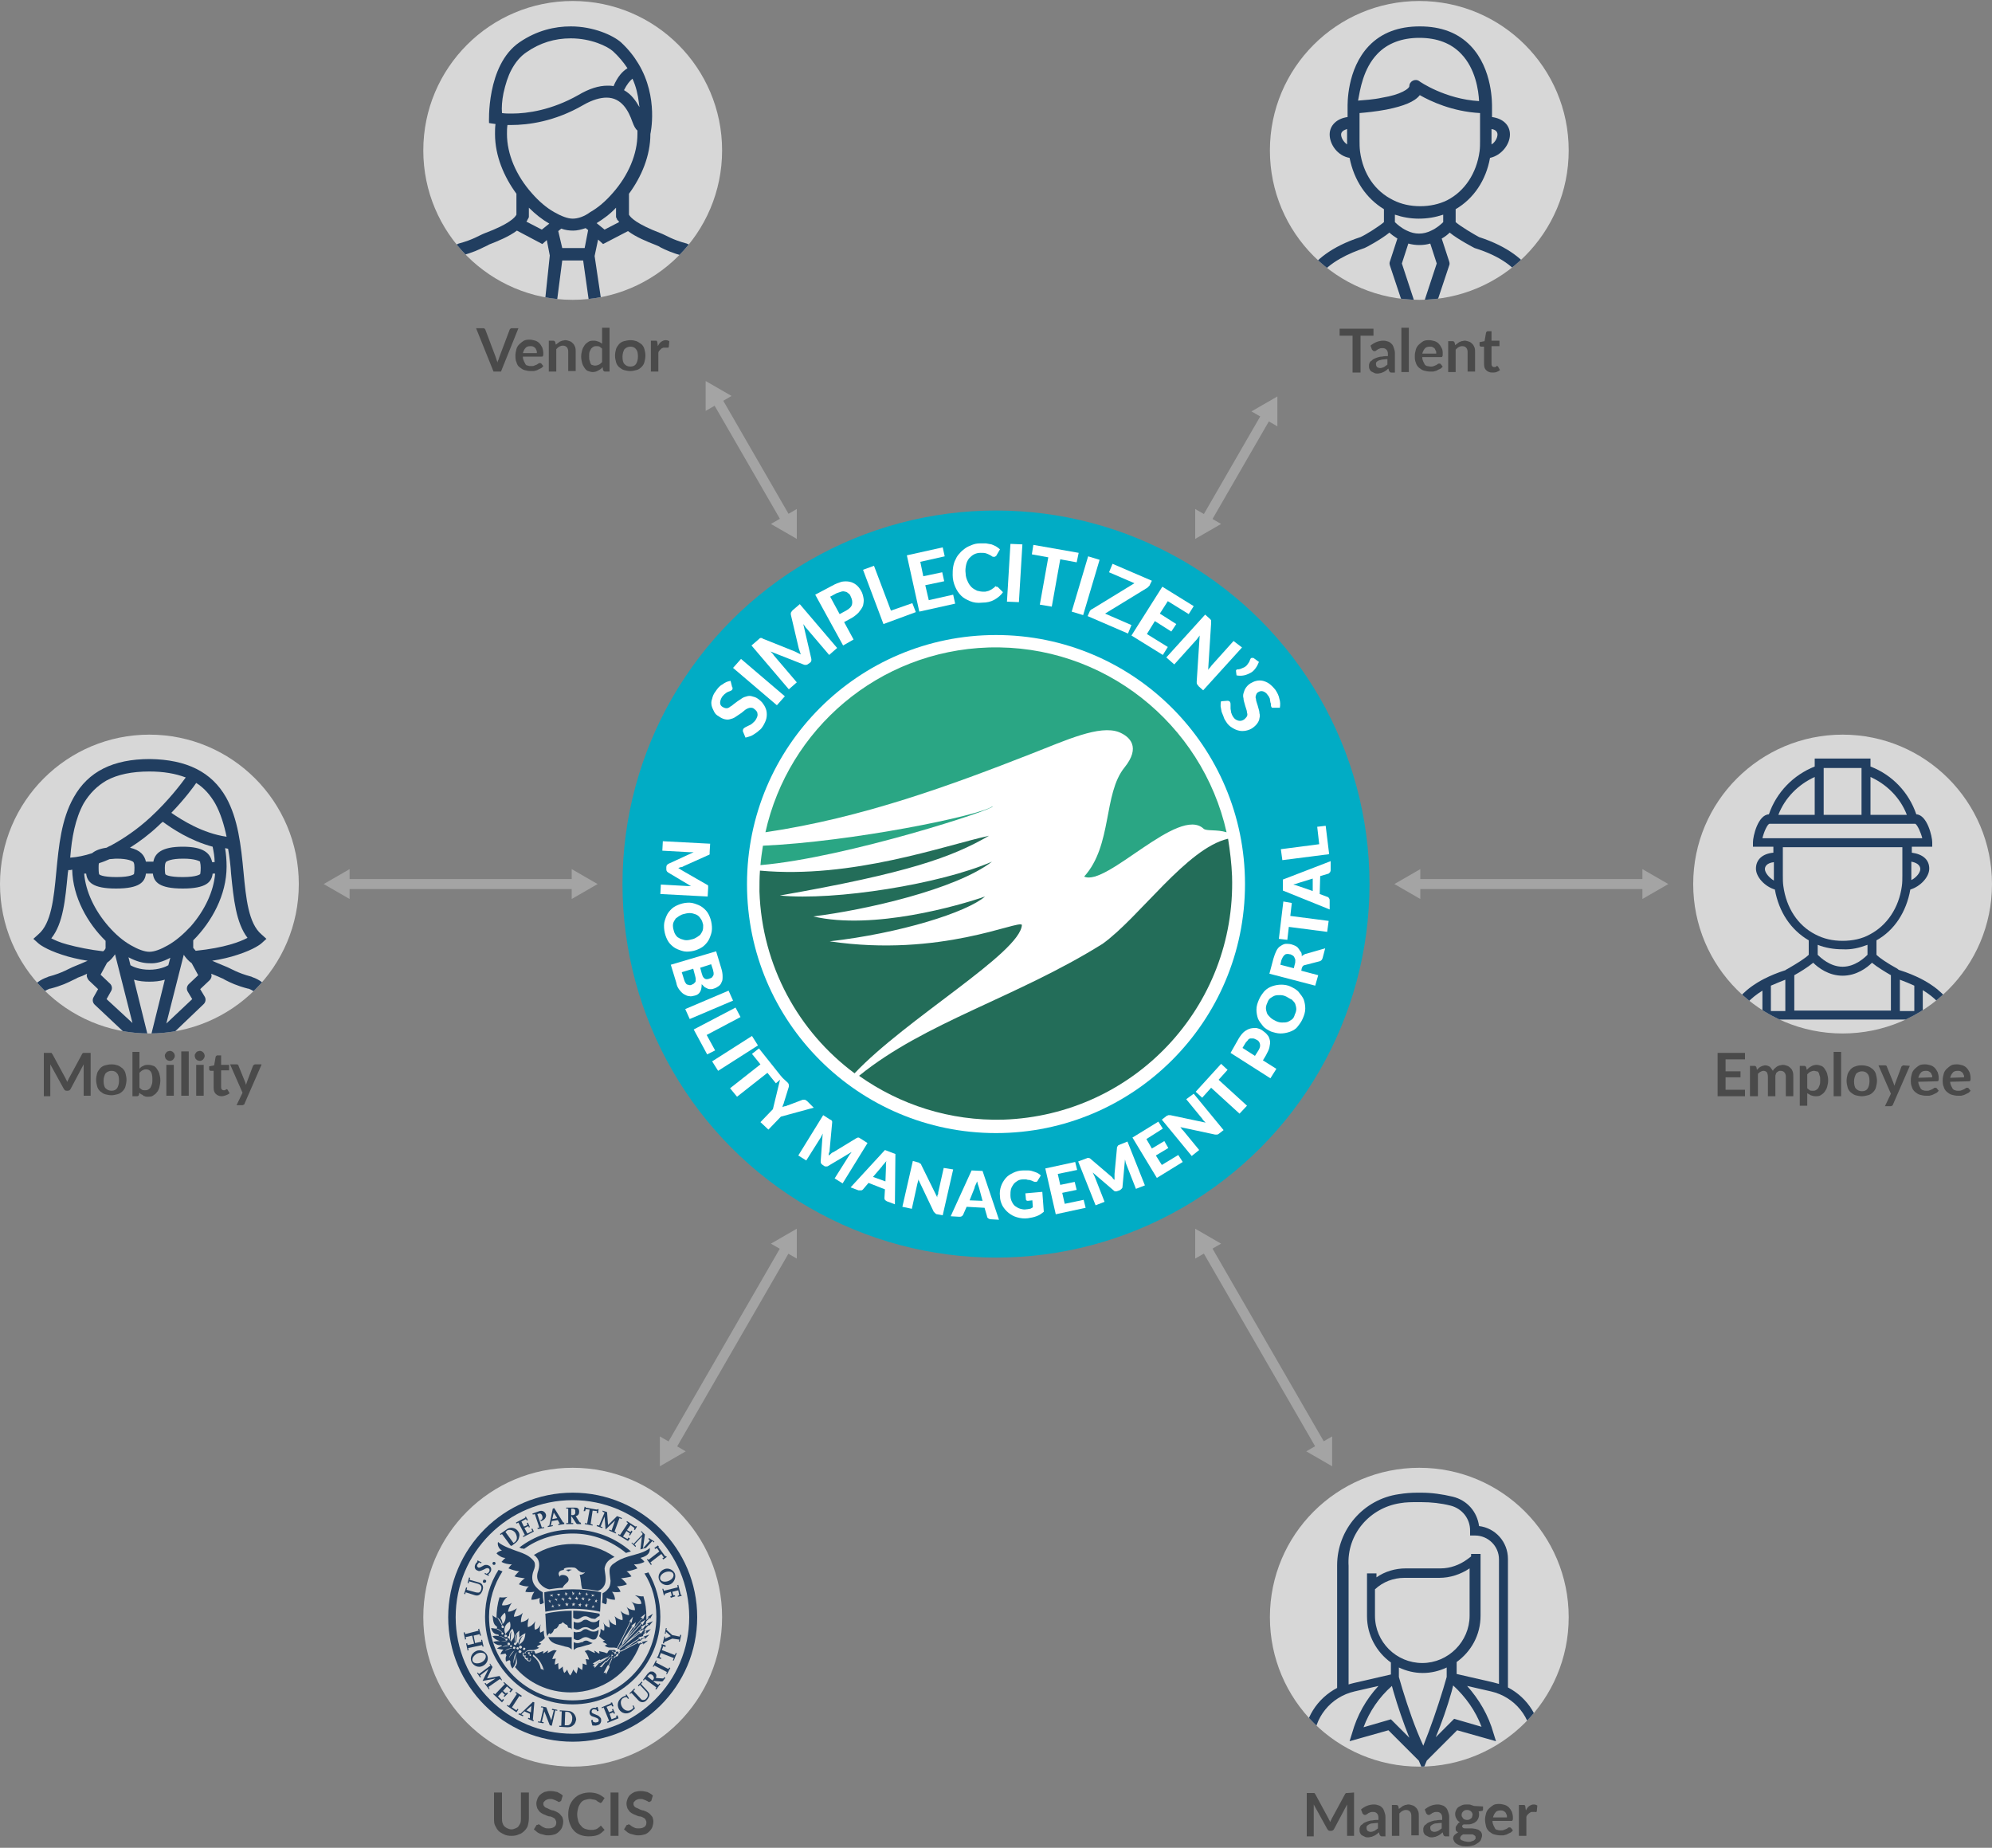 <?xml version="1.0" encoding="utf-8"?>
<!-- Generator: Adobe Illustrator 22.1.0, SVG Export Plug-In . SVG Version: 6.00 Build 0)  -->
<svg version="1.1" id="Layer_1" xmlns="http://www.w3.org/2000/svg" xmlns:xlink="http://www.w3.org/1999/xlink" x="0px" y="0px"
	 viewBox="0 0 400 371" style="enable-background:new 0 0 400 371;" xml:space="preserve">
<rect x="0" y="0" width="400" height="371" fill="#808080" stroke="none"/>
<style type="text/css">
	.st0{fill:#01ACC5;}
	.st1{fill:#FFFFFF;}
	.st2{fill:#2AA684;}
	.st3{fill:#236D59;}
	.st4{fill:#D7D7D7;}
	.st5{clip-path:url(#SVGID_2_);}
	.st6{fill:#213E60;}
	.st7{fill:#4A4A4A;}
	.st8{clip-path:url(#SVGID_4_);}
	.st9{clip-path:url(#SVGID_6_);}
	.st10{clip-path:url(#SVGID_8_);}
	.st11{clip-path:url(#SVGID_10_);}
	.st12{fill:#A4A4A4;}
</style>
<g>
	<circle class="st0" cx="200" cy="177.5" r="75"/>
	<g>
		<path class="st1" d="M147,137.9c0.1,0.1,0.1,0.2,0.1,0.3s0,0.2-0.1,0.3s-0.2,0.2-0.3,0.2c-0.1,0.1-0.3,0.1-0.5,0.2
			c-0.2,0.1-0.4,0.2-0.6,0.4c-0.2,0.1-0.4,0.4-0.6,0.6c-0.3,0.5-0.4,0.9-0.4,1.2c0,0.4,0.2,0.7,0.6,0.9c0.2,0.1,0.4,0.2,0.7,0.2
			c0.2,0,0.5-0.1,0.7-0.3c0.2-0.1,0.5-0.3,0.7-0.5c0.3-0.2,0.5-0.4,0.8-0.6c0.3-0.2,0.6-0.4,0.9-0.6c0.3-0.2,0.6-0.3,1-0.4
			c0.3-0.1,0.7-0.1,1,0c0.4,0.1,0.8,0.2,1.2,0.5s0.8,0.6,1.1,1.1c0.3,0.4,0.5,0.9,0.6,1.3c0.1,0.5,0.1,1,0,1.5s-0.4,1.1-0.7,1.6
			c-0.2,0.3-0.4,0.6-0.7,0.8c-0.3,0.3-0.6,0.5-0.9,0.7c-0.3,0.2-0.6,0.4-0.9,0.5c-0.3,0.1-0.6,0.2-1,0.3l-0.5-1.2
			c0-0.1-0.1-0.2,0-0.3c0-0.1,0-0.2,0.1-0.3s0.2-0.2,0.4-0.3s0.4-0.2,0.6-0.3c0.2-0.1,0.5-0.2,0.7-0.4s0.5-0.4,0.7-0.7
			c0.3-0.5,0.5-0.9,0.4-1.3c0-0.4-0.3-0.7-0.7-1c-0.2-0.2-0.5-0.2-0.7-0.2s-0.5,0.1-0.7,0.2c-0.2,0.1-0.5,0.3-0.7,0.5
			s-0.5,0.4-0.8,0.6c-0.3,0.2-0.6,0.4-0.9,0.6c-0.3,0.2-0.6,0.3-1,0.4c-0.3,0.1-0.7,0.1-1.1,0c-0.4-0.1-0.8-0.3-1.2-0.6
			c-0.4-0.2-0.7-0.5-0.9-0.9s-0.4-0.8-0.5-1.2c-0.1-0.5-0.1-0.9,0.1-1.4c0.1-0.5,0.3-1,0.7-1.5c0.4-0.6,0.8-1.1,1.4-1.4
			c0.5-0.4,1-0.6,1.6-0.7L147,137.9z"/>
		<path class="st1" d="M157.6,139.8l-1.6,1.8l-8.8-7.5l1.6-1.8L157.6,139.8z"/>
		<path class="st1" d="M160.6,121.3l7.5,8.8l-1.6,1.4l-4.6-5.4c-0.1-0.1-0.2-0.2-0.3-0.4c-0.1-0.1-0.2-0.3-0.3-0.4l1.6,6.9
			c0.1,0.4,0,0.7-0.3,0.9l-0.3,0.2c-0.1,0.1-0.3,0.2-0.5,0.2s-0.3,0-0.5-0.1l-6.6-2.6c0.1,0.1,0.3,0.3,0.4,0.4
			c0.1,0.1,0.2,0.2,0.3,0.4l4.6,5.4l-1.6,1.4l-7.5-8.8l1.4-1.2c0.1-0.1,0.1-0.1,0.2-0.2c0.1,0,0.1-0.1,0.2-0.1s0.1,0,0.2,0
			c0.1,0,0.2,0,0.2,0.1l6.5,2.6c0.2,0.1,0.4,0.2,0.6,0.3c0.2,0.1,0.4,0.2,0.6,0.3c-0.1-0.2-0.1-0.4-0.2-0.6
			c-0.1-0.2-0.1-0.4-0.2-0.6l-1.6-6.8c0-0.1,0-0.2,0-0.3c0-0.1,0-0.1,0.1-0.2c0-0.1,0.1-0.1,0.1-0.2c0.1-0.1,0.1-0.1,0.2-0.2
			L160.6,121.3z"/>
		<path class="st1" d="M167.1,117.6c0.7-0.4,1.3-0.6,1.9-0.8c0.6-0.1,1.1-0.1,1.6,0s0.9,0.3,1.3,0.6c0.4,0.3,0.7,0.7,1,1.2
			s0.4,1,0.5,1.5s0,1-0.1,1.5c-0.2,0.5-0.5,0.9-0.9,1.4c-0.4,0.4-1,0.9-1.6,1.2l-1.3,0.7l1.9,3.5l-2.1,1.2l-5.6-10.2L167.1,117.6z
			 M169.9,122.6c0.7-0.4,1.1-0.8,1.2-1.3c0.1-0.5,0-1-0.3-1.6c-0.1-0.3-0.3-0.5-0.5-0.6c-0.2-0.2-0.4-0.3-0.6-0.3
			c-0.2-0.1-0.5-0.1-0.8,0s-0.6,0.2-0.9,0.3l-1.3,0.7l1.9,3.5L169.9,122.6z"/>
		<path class="st1" d="M183.2,121.1l0.7,1.8l-6.5,2.4l-4.1-10.9l2.2-0.8l3.4,9L183.2,121.1z"/>
		<path class="st1" d="M184.8,112.8l0.6,2.9l3.8-0.8l0.4,1.8l-3.8,0.8l0.7,3l4.9-1.1l0.4,1.8l-7.2,1.6l-2.5-11.3l7.2-1.6l0.4,1.8
			L184.8,112.8z"/>
		<path class="st1" d="M200.1,117.8c0.1,0,0.2,0,0.3,0.1l1,1c-0.4,0.6-1,1.1-1.7,1.5s-1.5,0.6-2.5,0.6c-0.9,0.1-1.7,0-2.4-0.3
			s-1.3-0.6-1.8-1.1s-0.9-1.1-1.2-1.8c-0.3-0.7-0.5-1.5-0.5-2.3c0-0.6,0-1.1,0.1-1.7c0.1-0.5,0.2-1,0.5-1.5c0.2-0.5,0.5-0.9,0.8-1.2
			c0.3-0.4,0.7-0.7,1.1-1c0.4-0.3,0.9-0.5,1.4-0.7s1-0.3,1.6-0.3c0.4,0,0.8,0,1.2,0c0.4,0.1,0.7,0.1,1.1,0.2
			c0.3,0.1,0.7,0.3,0.9,0.4c0.3,0.2,0.6,0.4,0.8,0.6l-0.7,1.2c0,0.1-0.1,0.1-0.2,0.2c-0.1,0.1-0.2,0.1-0.3,0.1s-0.3,0-0.4-0.1
			c-0.1-0.1-0.3-0.2-0.5-0.3c-0.2-0.1-0.4-0.2-0.7-0.3c-0.3-0.1-0.7-0.1-1.1-0.1c-0.5,0-0.9,0.1-1.3,0.3c-0.4,0.2-0.7,0.5-1,0.8
			c-0.3,0.4-0.5,0.8-0.6,1.3s-0.2,1.1-0.1,1.7c0,0.6,0.2,1.2,0.4,1.6c0.2,0.5,0.5,0.9,0.8,1.2s0.7,0.5,1.1,0.7
			c0.4,0.1,0.8,0.2,1.3,0.2c0.3,0,0.5,0,0.7-0.1c0.2,0,0.4-0.1,0.6-0.2c0.2-0.1,0.4-0.2,0.5-0.3c0.2-0.1,0.3-0.2,0.5-0.4
			c0.1-0.1,0.1-0.1,0.2-0.1C200,117.8,200,117.8,200.1,117.8z"/>
		<path class="st1" d="M204.6,120.9l-2.4-0.1l0.7-11.6l2.4,0.1L204.6,120.9z"/>
		<path class="st1" d="M216.2,112.9l-3.3-0.6l-1.7,9.5l-2.4-0.4l1.7-9.5l-3.3-0.6l0.3-1.9l9.1,1.6L216.2,112.9z"/>
		<path class="st1" d="M217.5,123.5l-2.3-0.7l3.3-11.1l2.3,0.7L217.5,123.5z"/>
		<path class="st1" d="M230.9,117.4c0,0.1-0.1,0.2-0.2,0.3c-0.1,0.1-0.2,0.2-0.3,0.3l-8.5,5.2l5.3,2.3l-0.7,1.7l-8.1-3.5l0.4-0.9
			c0-0.1,0.1-0.2,0.2-0.3c0.1-0.1,0.2-0.2,0.3-0.2l8.5-5.2l-5.1-2.2l0.7-1.7l7.9,3.4L230.9,117.4z"/>
		<path class="st1" d="M234.5,120.7l-1.6,2.5l3.3,2.1l-1,1.5l-3.3-2.1l-1.6,2.6l4.2,2.6l-1,1.6l-6.3-3.9l6.2-9.8l6.3,3.9l-1,1.6
			L234.5,120.7z"/>
		<path class="st1" d="M249.4,130l-7.8,8.6l-0.9-0.8c-0.1-0.1-0.2-0.3-0.3-0.4c-0.1-0.1-0.1-0.3-0.1-0.5l0.6-9.3
			c-0.1,0.1-0.2,0.3-0.3,0.4c-0.1,0.1-0.2,0.3-0.3,0.4l-4.5,5l-1.6-1.4l7.8-8.6l0.9,0.8c0.1,0.1,0.1,0.1,0.2,0.2
			c0,0.1,0.1,0.1,0.1,0.2s0,0.1,0,0.2s0,0.2,0,0.3l-0.6,9.4c0.1-0.2,0.2-0.3,0.4-0.5c0.1-0.1,0.2-0.3,0.3-0.4l4.4-4.9L249.4,130z"/>
		<path class="st1" d="M252.8,132.9c-0.2,0.5-0.4,0.9-0.7,1.3c-0.3,0.4-0.6,0.7-1,0.9s-0.8,0.4-1.3,0.5s-1,0.1-1.5,0l-0.1-0.8
			c0-0.1,0-0.1,0-0.2c0-0.1,0.1-0.1,0.1-0.1l0.1-0.1h0.1c0.2,0,0.3,0,0.6-0.1c0.2-0.1,0.5-0.2,0.7-0.3s0.5-0.3,0.7-0.6
			s0.4-0.5,0.5-0.9c0.1-0.2,0.1-0.3,0.3-0.4c0.1,0,0.3,0,0.4,0L252.8,132.9z"/>
		<path class="st1" d="M255.9,142.1c-0.1,0-0.3,0-0.4,0c-0.1,0-0.2-0.1-0.2-0.2c-0.1-0.1-0.1-0.2-0.1-0.4s0-0.3-0.1-0.5
			c0-0.2-0.1-0.4-0.1-0.7c-0.1-0.2-0.2-0.5-0.4-0.7c-0.3-0.5-0.7-0.7-1-0.8c-0.4-0.1-0.7,0-1,0.2c-0.2,0.1-0.3,0.3-0.4,0.6
			s-0.1,0.5,0,0.7c0,0.3,0.1,0.6,0.2,0.9c0.1,0.3,0.2,0.6,0.3,1c0.1,0.3,0.2,0.7,0.2,1c0.1,0.3,0.1,0.7,0,1c0,0.3-0.2,0.7-0.4,1
			s-0.5,0.6-0.9,0.9c-0.4,0.3-0.9,0.5-1.4,0.6s-1,0.1-1.4,0c-0.5-0.1-0.9-0.3-1.4-0.6s-0.9-0.7-1.2-1.2c-0.2-0.3-0.4-0.6-0.5-1
			c-0.1-0.3-0.3-0.7-0.4-1c-0.1-0.4-0.1-0.7-0.2-1.1c0-0.4,0-0.7,0.1-1l1.3-0.1c0.1,0,0.2,0,0.3,0.1c0.1,0,0.2,0.1,0.2,0.2
			c0.1,0.1,0.1,0.3,0.1,0.5s0,0.4,0,0.7s0.1,0.5,0.1,0.8c0.1,0.3,0.2,0.6,0.4,0.9c0.3,0.5,0.7,0.7,1.1,0.8c0.4,0.1,0.8,0,1.2-0.3
			c0.2-0.2,0.4-0.4,0.5-0.6c0.1-0.2,0.1-0.5,0-0.7c0-0.3-0.1-0.6-0.2-0.9c-0.1-0.3-0.2-0.6-0.3-1c-0.1-0.3-0.2-0.7-0.2-1
			c-0.1-0.3-0.1-0.7,0-1s0.2-0.7,0.4-1s0.5-0.7,1-1c0.4-0.2,0.7-0.4,1.2-0.5c0.4-0.1,0.9-0.1,1.3,0c0.4,0.1,0.9,0.3,1.3,0.6
			c0.4,0.3,0.8,0.7,1.2,1.2c0.4,0.6,0.7,1.2,0.8,1.8c0.2,0.6,0.2,1.2,0.1,1.8H255.9z"/>
	</g>
	<g>
		<circle class="st1" cx="200" cy="177.5" r="50"/>
		<g>
			<path class="st2" d="M152.7,173.7c0.1-1.3,0.3-2.6,0.5-3.9c17.9-0.8,43.4-6,46.1-7.9C200.3,162.3,170.1,172.2,152.7,173.7z"/>
			<path class="st3" d="M166.6,189c22.3,3.3,38-4.4,38.6-3.3c-0.3,5.6-23.2,18.8-33.6,29.8c-11.2-8.3-18.6-21.5-19.1-36.5
				c0-1.4,0-2.8,0.1-4.2c18.5,1.7,36.9-5,46-7c-7.4,4.3-16.3,7.5-42,12c11,1.1,32.3-2.3,42.6-6.8c-7.3,5.6-25.4,9.7-35.9,11
				c12.1,2.8,29.3-2.2,34.5-4C194.1,183.2,180.7,187.4,166.6,189L166.6,189z"/>
			<path class="st2" d="M207.2,151.3c-16.1,6.3-33.9,12.9-53.5,15.8c4.6-20.7,22.7-36.4,44.8-37.1c23.1-0.7,42.9,15.3,47.8,37.1
				c-2-0.6-4-0.2-4.6-0.7c-5-4.7-19.5,11.7-24,9.6c5.7-6.3,3.8-16.6,8.1-21.9c3.3-4.1,1.1-6.2-1.1-7.1
				C220.8,145.5,214.1,148.6,207.2,151.3z"/>
			<path class="st3" d="M247.4,175.9c0.8,26.2-19.7,48-45.9,48.9c-10.8,0.3-20.8-3-29-8.8c13.3-10.8,31.6-15.7,48.9-26.5
				c7.4-5.3,16.9-19.2,25.2-21.1C247,170.9,247.3,173.4,247.4,175.9z"/>
		</g>
	</g>
	<g>
		<ellipse class="st4" cx="285" cy="324.7" rx="30" ry="30"/>
		<g>
			<g>
				<defs>
					<circle id="SVGID_1_" cx="285" cy="324.7" r="30"/>
				</defs>
				<clipPath id="SVGID_2_">
					<use xlink:href="#SVGID_1_"  style="overflow:visible;"/>
				</clipPath>
				<g class="st5">
					<g>
						<path class="st6" d="M302.8,338.8V313c0-3.4-2.5-6.2-5.8-6.6c-0.4-2.9-2.4-5.2-5.3-5.9c-2.1-0.5-4.2-0.8-6.3-0.8h-0.8
							c-1.2,0-2.5,0.1-3.7,0.3c-7.1,1-12.4,7.1-12.4,14.3v24.6c-4,2.1-6.7,6.2-6.7,11v8.9h47.6v-8.9
							C309.5,345,306.8,340.9,302.8,338.8z M281.2,301.8c1.1-0.2,2.3-0.2,3.4-0.2h0.8c2,0,3.9,0.2,5.9,0.7c2.3,0.6,3.9,2.6,3.9,5v1
							h1c2.6,0,4.8,2.1,4.8,4.8v25c-0.4-0.1-0.7-0.2-1.1-0.3l-7.4-1.7v-2.4c2.9-2.1,4.8-5.4,4.8-9.3V312h-1.9v0.5l-0.8,0.6
							c-1.5,1.1-3.4,1.8-5.3,1.8h-7c-2.1,0-4.2,0.6-5.9,1.8v-0.8h-1.9v8.6c0,3.8,1.9,7.2,4.8,9.3v2.4l-7.4,1.7
							c-0.4,0.1-0.8,0.2-1.1,0.3v-23.8C270.4,308,275.1,302.7,281.2,301.8z M279.8,339.6c0.9,3.1,2,6.3,3.2,9.3l-3.7-3.7l-5.5,1.6
							c1.2-3.2,3.1-6,5.7-8.3L279.8,339.6z M276.1,324.4v-5.3l0,0c1.6-1.5,3.7-2.3,5.9-2.3h7c2.2,0,4.3-0.7,6.1-1.9v9.5
							c0,5.2-4.3,9.5-9.5,9.5S276.1,329.7,276.1,324.4z M281.6,339.1l-0.7-2.4v-1.9c1.5,0.7,3.1,1.1,4.8,1.1c1.7,0,3.3-0.4,4.8-1.1
							v1.9l-0.7,2.4c-1.2,3.9-2.5,7.7-4,11.4C284.1,346.8,282.8,343,281.6,339.1z M291.5,339.6l0.3-1.2c2.5,2.3,4.5,5.1,5.7,8.3
							l-5.5-1.6l-3.7,3.7C289.5,345.9,290.6,342.8,291.5,339.6z M299.9,356.8V353H298v3.8h-24.7V353h-1.9v3.8h-7.6v-7
							c0-4.9,3.4-9.1,8.2-10.2l4.8-1.1c-2.5,2.7-4.3,5.9-5.3,9.5l-0.5,1.6l7.8-2.2l6.1,6.1l0.8,1.9l0.8-1.9l6.1-6.1l7.8,2.2
							l-0.5-1.6c-1-3.6-2.9-6.8-5.3-9.5l4.8,1.1c4.8,1.1,8.2,5.3,8.2,10.2v7H299.9z"/>
					</g>
				</g>
			</g>
		</g>
		<g>
			<path class="st7" d="M271.9,359.9v8.7h-1.4V363c0-0.2,0-0.5,0-0.7l-2.6,4.9c-0.1,0.2-0.3,0.4-0.6,0.4h-0.2
				c-0.3,0-0.4-0.1-0.6-0.4l-2.7-4.9c0,0.1,0,0.3,0,0.4s0,0.2,0,0.4v5.6h-1.4V360h1.2c0.1,0,0.1,0,0.2,0s0.1,0,0.1,0s0.1,0,0.1,0.1
				l0.1,0.1l2.6,4.8c0.1,0.1,0.1,0.3,0.2,0.4s0.1,0.3,0.2,0.4c0.1-0.1,0.1-0.3,0.2-0.4s0.1-0.3,0.2-0.4l2.6-4.8
				c0-0.1,0.1-0.1,0.1-0.1l0.1-0.1h0.1c0.1,0,0.1,0,0.2,0L271.9,359.9L271.9,359.9z"/>
			<path class="st7" d="M273.3,363.3c0.7-0.6,1.6-1,2.6-1c0.4,0,0.7,0.1,1,0.2s0.5,0.3,0.7,0.5s0.3,0.5,0.4,0.8s0.2,0.6,0.2,1v3.9
				h-0.7c-0.1,0-0.2,0-0.3-0.1s-0.1-0.1-0.2-0.3l-0.1-0.4c-0.2,0.1-0.3,0.3-0.5,0.4c-0.1,0.1-0.3,0.2-0.5,0.3
				c-0.2,0.1-0.3,0.1-0.5,0.2c-0.2,0-0.4,0.1-0.6,0.1c-0.3,0-0.5,0-0.7-0.1s-0.4-0.2-0.6-0.3c-0.2-0.1-0.3-0.3-0.4-0.5
				s-0.1-0.5-0.1-0.7s0-0.3,0.1-0.5s0.1-0.3,0.3-0.4s0.3-0.3,0.5-0.4s0.4-0.2,0.7-0.3c0.3-0.1,0.6-0.2,1-0.2
				c0.4-0.1,0.8-0.1,1.2-0.1V365c0-0.4-0.1-0.7-0.3-0.9s-0.4-0.3-0.8-0.3c-0.2,0-0.4,0-0.6,0.1s-0.3,0.1-0.4,0.2s-0.2,0.1-0.3,0.2
				c-0.1,0.1-0.2,0.1-0.3,0.1c-0.1,0-0.2,0-0.3-0.1c-0.1-0.1-0.1-0.1-0.2-0.2L273.3,363.3z M276.7,366c-0.4,0-0.8,0.1-1.1,0.1
				s-0.5,0.1-0.7,0.2s-0.3,0.2-0.4,0.3c-0.1,0.1-0.1,0.2-0.1,0.4c0,0.3,0.1,0.4,0.2,0.6c0.2,0.1,0.4,0.2,0.6,0.2
				c0.3,0,0.6-0.1,0.8-0.2c0.2-0.1,0.4-0.3,0.7-0.5V366z"/>
			<path class="st7" d="M280.9,363.2c0.1-0.1,0.3-0.2,0.4-0.3c0.1-0.1,0.3-0.2,0.4-0.3c0.2-0.1,0.3-0.1,0.5-0.2
				c0.2,0,0.4-0.1,0.6-0.1c0.3,0,0.6,0.1,0.9,0.2s0.5,0.3,0.7,0.5s0.3,0.5,0.4,0.7c0.1,0.3,0.1,0.6,0.1,0.9v3.9h-1.5v-3.9
				c0-0.4-0.1-0.7-0.3-0.9s-0.4-0.3-0.8-0.3c-0.3,0-0.5,0.1-0.7,0.2s-0.4,0.3-0.6,0.5v4.5h-1.5v-6.2h0.9c0.2,0,0.3,0.1,0.4,0.3
				L280.9,363.2z"/>
			<path class="st7" d="M286.1,363.3c0.7-0.6,1.6-1,2.6-1c0.4,0,0.7,0.1,1,0.2s0.5,0.3,0.7,0.5s0.3,0.5,0.4,0.8s0.2,0.6,0.2,1v3.9
				h-0.7c-0.1,0-0.2,0-0.3-0.1c-0.1,0-0.1-0.1-0.2-0.3l-0.1-0.4c-0.2,0.1-0.3,0.3-0.5,0.4c-0.1,0.1-0.3,0.2-0.5,0.3
				c-0.2,0.1-0.3,0.1-0.5,0.2c-0.2,0-0.4,0.1-0.6,0.1c-0.3,0-0.5,0-0.7-0.1s-0.4-0.2-0.6-0.3c-0.2-0.1-0.3-0.3-0.4-0.5
				s-0.1-0.5-0.1-0.7s0-0.3,0.1-0.5s0.1-0.3,0.3-0.4s0.3-0.3,0.5-0.4s0.4-0.2,0.7-0.3c0.3-0.1,0.6-0.2,1-0.2
				c0.4-0.1,0.8-0.1,1.2-0.1V365c0-0.4-0.1-0.7-0.3-0.9c-0.2-0.2-0.4-0.3-0.8-0.3c-0.2,0-0.4,0-0.6,0.1s-0.3,0.1-0.4,0.2
				s-0.2,0.1-0.3,0.2s-0.2,0.1-0.3,0.1c-0.1,0-0.2,0-0.3-0.1c-0.1-0.1-0.1-0.1-0.2-0.2L286.1,363.3z M289.5,366
				c-0.4,0-0.8,0.1-1.1,0.1s-0.5,0.1-0.7,0.2s-0.3,0.2-0.4,0.3c-0.1,0.1-0.1,0.2-0.1,0.4c0,0.3,0.1,0.4,0.2,0.6
				c0.2,0.1,0.4,0.2,0.6,0.2c0.3,0,0.6-0.1,0.8-0.2c0.2-0.1,0.4-0.3,0.7-0.5V366z"/>
			<path class="st7" d="M297.8,362.7v0.6c0,0.2-0.1,0.3-0.3,0.3l-0.6,0.1c0.1,0.2,0.1,0.4,0.1,0.7c0,0.3-0.1,0.6-0.2,0.8
				c-0.1,0.2-0.3,0.5-0.5,0.6c-0.2,0.2-0.5,0.3-0.8,0.4s-0.6,0.1-1,0.1c-0.1,0-0.2,0-0.3,0c-0.1,0-0.2,0-0.3,0
				c-0.2,0.1-0.3,0.2-0.3,0.4c0,0.1,0.1,0.2,0.2,0.3c0.1,0.1,0.3,0.1,0.5,0.1s0.4,0,0.6,0s0.5,0,0.7,0s0.5,0.1,0.7,0.1
				c0.2,0.1,0.5,0.1,0.6,0.2c0.2,0.1,0.3,0.3,0.5,0.4c0.1,0.2,0.2,0.4,0.2,0.7c0,0.3-0.1,0.5-0.2,0.8s-0.3,0.5-0.6,0.7
				c-0.3,0.2-0.6,0.4-0.9,0.5c-0.4,0.1-0.8,0.2-1.3,0.2s-0.9,0-1.2-0.1c-0.3-0.1-0.6-0.2-0.9-0.4c-0.2-0.1-0.4-0.3-0.5-0.5
				s-0.2-0.4-0.2-0.6c0-0.3,0.1-0.5,0.3-0.7c0.2-0.2,0.4-0.3,0.7-0.5c-0.2-0.1-0.3-0.2-0.4-0.3c-0.1-0.1-0.1-0.3-0.1-0.6
				c0-0.1,0-0.2,0.1-0.3c0-0.1,0.1-0.2,0.2-0.3c0.1-0.1,0.1-0.2,0.2-0.3c0.1-0.1,0.2-0.2,0.4-0.2c-0.3-0.2-0.6-0.4-0.7-0.7
				c-0.2-0.3-0.3-0.6-0.3-1c0-0.3,0.1-0.6,0.2-0.8c0.1-0.2,0.3-0.5,0.5-0.6s0.5-0.3,0.8-0.4s0.6-0.1,1-0.1c0.3,0,0.5,0,0.7,0.1
				s0.4,0.1,0.6,0.2L297.8,362.7L297.8,362.7z M296.3,368.9c0-0.1,0-0.2-0.1-0.3c-0.1-0.1-0.2-0.1-0.3-0.2s-0.3-0.1-0.4-0.1
				s-0.3,0-0.5,0s-0.4,0-0.6,0s-0.4,0-0.6,0c-0.2,0.1-0.3,0.2-0.4,0.3c-0.1,0.1-0.2,0.3-0.2,0.4s0,0.2,0.1,0.3
				c0.1,0.1,0.1,0.2,0.3,0.2c0.1,0.1,0.3,0.1,0.5,0.2c0.2,0,0.4,0.1,0.7,0.1c0.3,0,0.5,0,0.7-0.1s0.4-0.1,0.5-0.2s0.2-0.2,0.3-0.3
				C296.3,369.1,296.3,369,296.3,368.9z M294.6,365.4c0.2,0,0.3,0,0.5-0.1c0.1-0.1,0.2-0.1,0.3-0.2c0.1-0.1,0.2-0.2,0.2-0.3
				c0-0.1,0.1-0.3,0.1-0.4c0-0.3-0.1-0.5-0.3-0.7c-0.2-0.2-0.5-0.3-0.8-0.3c-0.4,0-0.6,0.1-0.8,0.3s-0.3,0.4-0.3,0.7
				c0,0.1,0,0.3,0.1,0.4s0.1,0.2,0.2,0.3s0.2,0.2,0.3,0.2C294.3,365.4,294.4,365.4,294.6,365.4z"/>
			<path class="st7" d="M299.7,365.7c0,0.3,0.1,0.6,0.2,0.8s0.2,0.4,0.3,0.6c0.1,0.2,0.3,0.3,0.5,0.3c0.2,0.1,0.4,0.1,0.7,0.1
				s0.4,0,0.6-0.1s0.3-0.1,0.5-0.2s0.2-0.1,0.3-0.2c0.1-0.1,0.2-0.1,0.3-0.1c0.1,0,0.2,0,0.3,0.1l0.4,0.5c-0.2,0.2-0.3,0.4-0.6,0.5
				c-0.2,0.1-0.4,0.2-0.6,0.3c-0.2,0.1-0.4,0.1-0.7,0.2c-0.2,0-0.5,0-0.7,0c-0.4,0-0.8-0.1-1.2-0.2c-0.4-0.1-0.7-0.4-1-0.6
				c-0.3-0.3-0.5-0.6-0.6-1s-0.2-0.9-0.2-1.4c0-0.4,0.1-0.8,0.2-1.2s0.3-0.7,0.6-1c0.3-0.3,0.6-0.5,0.9-0.7c0.4-0.2,0.8-0.2,1.2-0.2
				c0.4,0,0.7,0.1,1.1,0.2c0.3,0.1,0.6,0.3,0.8,0.5c0.2,0.2,0.4,0.5,0.6,0.9c0.1,0.3,0.2,0.7,0.2,1.2c0,0.2,0,0.4-0.1,0.5
				c0,0.1-0.1,0.1-0.3,0.1h-3.7V365.7z M302.6,364.8c0-0.2,0-0.4-0.1-0.5c-0.1-0.2-0.1-0.3-0.2-0.4s-0.2-0.2-0.4-0.3
				c-0.2-0.1-0.4-0.1-0.6-0.1c-0.4,0-0.8,0.1-1,0.4c-0.2,0.2-0.4,0.6-0.5,1h2.8V364.8z"/>
			<path class="st7" d="M306.4,363.5c0.2-0.4,0.4-0.7,0.7-0.9c0.3-0.2,0.6-0.3,0.9-0.3s0.5,0.1,0.7,0.2l-0.1,1.1
				c0,0.1,0,0.1-0.1,0.2s-0.1,0-0.2,0s-0.1,0-0.3,0c-0.1,0-0.2,0-0.3,0c-0.2,0-0.3,0-0.4,0.1s-0.2,0.1-0.3,0.2
				c-0.1,0.1-0.2,0.2-0.3,0.3c-0.1,0.1-0.2,0.3-0.2,0.4v3.8H305v-6.2h0.9c0.2,0,0.3,0,0.3,0.1c0.1,0.1,0.1,0.2,0.1,0.3L306.4,363.5z
				"/>
		</g>
	</g>
	<g>
		<circle class="st4" cx="370" cy="177.5" r="30"/>
		<g>
			<g>
				<defs>
					<circle id="SVGID_3_" cx="370" cy="177.5" r="30"/>
				</defs>
				<clipPath id="SVGID_4_">
					<use xlink:href="#SVGID_3_"  style="overflow:visible;"/>
				</clipPath>
				<g class="st8">
					<g>
						<g>
							<path class="st6" d="M385.7,196.5c-1.2-0.6-2.6-1.2-4.2-1.7c-0.1,0-0.3-0.1-0.5-0.3c-2-1.1-3.5-2.1-4.2-2.8v-2.9
								c3.6-2,6-5.7,6.8-10.2c2-0.6,3.8-2.5,3.8-4.2c0-1.8-1.3-2.9-3.5-3.2V170h4.1v-0.9c0-1.1-1-5.5-3.2-5.6
								c-1.5-4.4-4.8-7.9-9.2-9.6v-1.6h-11.2v1.6c-4.3,1.7-7.7,5.2-9.2,9.6c-2.2,0.1-3.2,4.4-3.2,5.6v0.9h4.1v1.2
								c-2.2,0.2-3.5,1.4-3.5,3.2c0,1.7,1.8,3.6,3.8,4.2c0.8,4.5,3.2,8.1,6.8,10.2v2.9c-0.7,0.7-2.3,1.7-4.2,2.8
								c-0.2,0.1-0.4,0.2-0.5,0.3c-1.6,0.5-3,1.1-4.2,1.7c-7.4,3.8-7.5,8.9-7.5,9.1v3.8h46.4v-3.8
								C393.2,205.4,393.1,200.3,385.7,196.5z M381.5,196.7c1.1,0.4,2,0.8,2.9,1.2v5.1h-2.9V196.7z M385.6,174.5
								c0,0.7-0.8,1.7-1.8,2.2c0-0.3,0-3.7,0-3.7C385.4,173.3,385.6,174.1,385.6,174.5z M375.6,156c3.3,1.5,6,4.2,7.3,7.6h-7.3V156z
								 M366.2,154.2h7.6v9.4h-7.6V154.2z M364.4,156v7.6h-7.3C358.4,160.2,361.1,157.5,364.4,156z M354.4,174.5
								c0-0.4,0.2-1.2,1.8-1.4c0,0,0,3.3,0,3.7C355.2,176.2,354.4,175.2,354.4,174.5z M353.9,168.3c0.3-1.3,1-2.8,1.4-2.9h29.3
								c0.4,0.2,1.1,1.7,1.4,2.9H353.9z M358.1,177.9c-0.1-0.7-0.1-1.4-0.1-2.2v-5.6h24v5.6c0,0.8,0,1.5-0.1,2.2
								c-0.6,4.4-3,7.9-6.4,9.7c-1.6,0.9-3.5,1.3-5.5,1.3s-3.8-0.4-5.5-1.3C361,185.8,358.7,182.3,358.1,177.9z M375,189.7v2
								c-0.6,0.6-2.5,2.4-5,2.4s-4.4-1.8-5-2.4v-2c1.5,0.6,3.2,0.9,5,0.9C371.8,190.7,373.4,190.3,375,189.7z M360.3,195.8
								c1.1-0.6,2.7-1.6,3.8-2.5c1,1,3.1,2.6,5.9,2.6s4.9-1.6,5.9-2.6c1.1,0.9,2.6,1.8,3.8,2.5v7.1h-19.4L360.3,195.8L360.3,195.8z
								 M355.6,197.9c0.9-0.4,1.9-0.8,2.9-1.2v6.3h-2.9V197.9z M352.1,207.7h-3.5v-2c0-0.2,0.3-3.7,5.3-6.8v4.2c-1,0.1-1.8,1-1.8,2
								v2.4C352.1,207.5,352.1,207.6,352.1,207.7z M386.2,207.4c0,0.2-0.1,0.3-0.3,0.3h-31.7c-0.2,0-0.3-0.1-0.3-0.3V205
								c0-0.2,0.1-0.3,0.3-0.3h31.7c0.2,0,0.3,0.1,0.3,0.3V207.4z M391.4,207.7h-3.5c0-0.1,0-0.2,0-0.3V205c0-1-0.8-1.9-1.8-2v-4.2
								c5.1,3.1,5.3,6.6,5.3,6.8V207.7z"/>
						</g>
					</g>
				</g>
			</g>
		</g>
		<g>
			<path class="st7" d="M346.5,212.7v2.4h3v1.2h-3v2.5h3.9v1.3h-5.5v-8.7h5.5v1.3H346.5z"/>
			<path class="st7" d="M351.4,220.1V214h0.9c0.2,0,0.3,0.1,0.4,0.3l0.1,0.5c0.1-0.1,0.2-0.2,0.3-0.3c0.1-0.1,0.2-0.2,0.4-0.3
				c0.1-0.1,0.3-0.1,0.4-0.2c0.2,0,0.3-0.1,0.5-0.1c0.4,0,0.7,0.1,1,0.3c0.2,0.2,0.4,0.5,0.6,0.8c0.1-0.2,0.2-0.4,0.4-0.5
				c0.1-0.1,0.3-0.3,0.5-0.4c0.2-0.1,0.4-0.2,0.5-0.2c0.2,0,0.4-0.1,0.6-0.1c0.3,0,0.6,0.1,0.9,0.2c0.3,0.1,0.5,0.3,0.7,0.5
				s0.3,0.4,0.4,0.7s0.1,0.6,0.1,1v3.9h-1.5v-3.9c0-0.4-0.1-0.7-0.3-0.9s-0.4-0.3-0.8-0.3c-0.2,0-0.3,0-0.4,0.1s-0.2,0.1-0.3,0.2
				c-0.1,0.1-0.2,0.2-0.2,0.4c-0.1,0.1-0.1,0.3-0.1,0.5v3.9H355v-3.9c0-0.4-0.1-0.7-0.2-0.9c-0.2-0.2-0.4-0.3-0.7-0.3
				c-0.2,0-0.4,0.1-0.6,0.2c-0.2,0.1-0.4,0.3-0.5,0.4v4.5L351.4,220.1L351.4,220.1z"/>
			<path class="st7" d="M362.8,214.8c0.3-0.3,0.5-0.5,0.9-0.7c0.3-0.2,0.7-0.3,1.1-0.3c0.3,0,0.6,0.1,0.9,0.2
				c0.3,0.1,0.5,0.3,0.7,0.6s0.4,0.6,0.5,1s0.2,0.8,0.2,1.3s-0.1,0.9-0.2,1.3c-0.1,0.4-0.3,0.7-0.5,1s-0.5,0.5-0.8,0.7
				s-0.7,0.2-1.1,0.2c-0.3,0-0.6-0.1-0.9-0.2c-0.2-0.1-0.5-0.3-0.7-0.4v2.5h-1.5v-8h0.9c0.2,0,0.3,0.1,0.4,0.3L362.8,214.8z
				 M362.9,218.5c0.2,0.2,0.4,0.3,0.5,0.4s0.4,0.1,0.6,0.1s0.4,0,0.6-0.1s0.3-0.2,0.5-0.4c0.1-0.2,0.2-0.4,0.3-0.7
				c0.1-0.3,0.1-0.6,0.1-0.9c0-0.4,0-0.7-0.1-0.9s-0.1-0.5-0.2-0.6c-0.1-0.2-0.2-0.3-0.4-0.3s-0.3-0.1-0.5-0.1
				c-0.3,0-0.6,0.1-0.8,0.2c-0.2,0.1-0.4,0.3-0.6,0.5V218.5z"/>
			<path class="st7" d="M369.7,211.2v8.9h-1.5v-8.9H369.7z"/>
			<path class="st7" d="M373.9,213.9c0.5,0,0.9,0.1,1.2,0.2c0.4,0.1,0.7,0.4,1,0.6c0.3,0.3,0.5,0.6,0.6,1s0.2,0.8,0.2,1.3
				s-0.1,0.9-0.2,1.3c-0.1,0.4-0.3,0.7-0.6,1c-0.3,0.3-0.6,0.5-1,0.6s-0.8,0.2-1.2,0.2c-0.5,0-0.9-0.1-1.3-0.2
				c-0.4-0.1-0.7-0.4-1-0.6c-0.3-0.3-0.5-0.6-0.6-1s-0.2-0.8-0.2-1.3s0.1-0.9,0.2-1.3c0.1-0.4,0.4-0.7,0.6-1c0.3-0.3,0.6-0.5,1-0.6
				C373.1,213.9,373.5,213.9,373.9,213.9z M373.9,219.1c0.5,0,0.9-0.2,1.1-0.5s0.4-0.8,0.4-1.5s-0.1-1.2-0.4-1.5
				c-0.2-0.3-0.6-0.5-1.1-0.5s-0.9,0.2-1.2,0.5c-0.2,0.4-0.4,0.9-0.4,1.5s0.1,1.2,0.4,1.5C373,218.9,373.4,219.1,373.9,219.1z"/>
			<path class="st7" d="M383.5,214l-3.4,7.8c0,0.1-0.1,0.2-0.2,0.2c-0.1,0.1-0.2,0.1-0.3,0.1h-1.1l1.2-2.5l-2.5-5.7h1.3
				c0.1,0,0.2,0,0.3,0.1c0.1,0.1,0.1,0.1,0.1,0.2l1.3,3.2c0,0.1,0.1,0.2,0.1,0.3s0.1,0.2,0.1,0.3c0-0.1,0.1-0.2,0.1-0.3
				s0.1-0.2,0.1-0.3l1.2-3.2c0-0.1,0.1-0.1,0.2-0.2c0.1-0.1,0.2-0.1,0.2-0.1L383.5,214L383.5,214z"/>
			<path class="st7" d="M385.2,217.2c0,0.3,0.1,0.6,0.2,0.8s0.2,0.4,0.3,0.6c0.1,0.1,0.3,0.3,0.5,0.3c0.2,0.1,0.4,0.1,0.7,0.1
				s0.4,0,0.6-0.1s0.3-0.1,0.5-0.2c0.1-0.1,0.2-0.1,0.3-0.2c0.1-0.1,0.2-0.1,0.3-0.1c0.1,0,0.2,0,0.3,0.1l0.4,0.5
				c-0.2,0.2-0.3,0.4-0.6,0.5c-0.2,0.1-0.4,0.2-0.6,0.3s-0.4,0.1-0.7,0.2c-0.2,0-0.5,0-0.7,0c-0.4,0-0.8-0.1-1.2-0.2
				c-0.4-0.1-0.7-0.4-1-0.6c-0.3-0.3-0.5-0.6-0.6-1c-0.2-0.4-0.2-0.9-0.2-1.4c0-0.4,0.1-0.8,0.2-1.2s0.3-0.7,0.6-1
				c0.3-0.3,0.6-0.5,0.9-0.7c0.4-0.2,0.8-0.2,1.2-0.2c0.4,0,0.7,0.1,1.1,0.2c0.3,0.1,0.6,0.3,0.8,0.5c0.2,0.2,0.4,0.5,0.6,0.9
				c0.1,0.3,0.2,0.7,0.2,1.2c0,0.2,0,0.4-0.1,0.5c0,0.1-0.1,0.1-0.3,0.1L385.2,217.2L385.2,217.2z M388,216.3c0-0.2,0-0.4-0.1-0.5
				c-0.1-0.2-0.1-0.3-0.2-0.4c-0.1-0.1-0.2-0.2-0.4-0.3c-0.2-0.1-0.4-0.1-0.6-0.1c-0.4,0-0.8,0.1-1,0.4c-0.2,0.2-0.4,0.6-0.5,1
				L388,216.3L388,216.3z"/>
			<path class="st7" d="M391.6,217.2c0,0.3,0.1,0.6,0.2,0.8s0.2,0.4,0.3,0.6c0.1,0.1,0.3,0.3,0.5,0.3c0.2,0.1,0.4,0.1,0.7,0.1
				s0.4,0,0.6-0.1s0.3-0.1,0.5-0.2c0.1-0.1,0.2-0.1,0.3-0.2c0.1-0.1,0.2-0.1,0.3-0.1c0.1,0,0.2,0,0.3,0.1l0.4,0.5
				c-0.2,0.2-0.3,0.4-0.6,0.5c-0.2,0.1-0.4,0.2-0.6,0.3s-0.4,0.1-0.7,0.2c-0.2,0-0.5,0-0.7,0c-0.4,0-0.8-0.1-1.2-0.2
				c-0.4-0.1-0.7-0.4-1-0.6c-0.3-0.3-0.5-0.6-0.6-1c-0.2-0.4-0.2-0.9-0.2-1.4c0-0.4,0.1-0.8,0.2-1.2s0.3-0.7,0.6-1
				c0.3-0.3,0.6-0.5,0.9-0.7c0.4-0.2,0.8-0.2,1.2-0.2c0.4,0,0.7,0.1,1.1,0.2c0.3,0.1,0.6,0.3,0.8,0.5c0.2,0.2,0.4,0.5,0.6,0.9
				c0.1,0.3,0.2,0.7,0.2,1.2c0,0.2,0,0.4-0.1,0.5c0,0.1-0.1,0.1-0.3,0.1L391.6,217.2L391.6,217.2z M394.4,216.3c0-0.2,0-0.4-0.1-0.5
				c-0.1-0.2-0.1-0.3-0.2-0.4c-0.1-0.1-0.2-0.2-0.4-0.3c-0.2-0.1-0.4-0.1-0.6-0.1c-0.4,0-0.8,0.1-1,0.4c-0.2,0.2-0.4,0.6-0.5,1
				L394.4,216.3L394.4,216.3z"/>
		</g>
	</g>
	<g>
		<ellipse class="st4" cx="285" cy="30.2" rx="30" ry="30"/>
		<g>
			<g>
				<defs>
					<circle id="SVGID_5_" cx="285" cy="30.2" r="30"/>
				</defs>
				<clipPath id="SVGID_6_">
					<use xlink:href="#SVGID_5_"  style="overflow:visible;"/>
				</clipPath>
				<g id="XMLID_1_" class="st9">
					<g>
						<g>
							<path class="st6" d="M297,47.6c-1.1-0.6-3.5-2-4.7-3V42c3.6-2.1,6.1-5.8,6.9-10.3c2.3-0.5,4-2.7,4-4.7c0-1.9-1.4-3.2-3.6-3.5
								v-1.9c0-0.6,0.2-7.7-4.3-12.4c-2.5-2.6-5.9-3.9-10.2-3.9c-4.3,0-7.7,1.3-10.2,3.9c-4.5,4.7-4.3,11.8-4.3,12.4v1.9
								c-2.2,0.3-3.6,1.7-3.6,3.5c0,2,1.6,4.3,4,4.7c0.9,4.5,3.3,8.1,6.9,10.3v2.6c-1.2,1-3.6,2.5-4.7,3C261.2,51.5,261,58.7,261,59
								l0,0v3c0,0.7,0.5,1.2,1.2,1.2H308c0.7,0,1.2-0.5,1.2-1.2v-3C309.2,58.7,309,51.5,297,47.6z M299.5,25.9
								c0.6,0.1,1.2,0.4,1.2,1.1s-0.5,1.6-1.2,2C299.5,28.7,299.5,25.9,299.5,25.9z M269.3,27c0-0.6,0.6-0.9,1.2-1.1
								c0,0,0,2.8,0,3.1C269.8,28.5,269.3,27.7,269.3,27z M276.6,10.8c2-2.1,4.9-3.2,8.4-3.2c3.6,0,6.4,1.1,8.4,3.2
								c2.9,3,3.5,7.4,3.6,9.5c-6.8-0.4-11.9-3.9-12-4c-0.4-0.3-0.9-0.3-1.3-0.1c-0.4,0.2-0.7,0.6-0.7,1.1c0,0.2-0.3,0.6-1.3,1.1
								s-2.3,0.9-4.1,1.2c-1.8,0.4-3.7,0.5-4.9,0.6C273.1,18.1,273.7,13.8,276.6,10.8z M273.1,30.4c-0.1-0.8-0.1-1.5-0.1-2.2v-5.5
								c1.2-0.1,3.3-0.3,5.4-0.7c3.5-0.7,5.7-1.6,6.7-2.9c2.1,1.2,6.5,3.3,12.1,3.6v5.5c0,0.7,0,1.5-0.1,2.2c-0.6,4.4-3,8-6.5,9.8
								c-1.6,0.8-3.5,1.2-5.4,1.2c-2,0-3.8-0.4-5.4-1.2C276.1,38.4,273.7,34.9,273.1,30.4z M289.8,43.1v1.5
								c-0.4,0.4-1.3,1.2-2.4,1.7c-1.6,0.8-3.3,0.8-4.9,0c-1.1-0.5-2-1.3-2.4-1.7v-1.5c1.5,0.5,3.1,0.8,4.8,0.8
								C286.7,43.9,288.3,43.6,289.8,43.1z M263.3,60.8V59c0-0.1,0.1-1.5,1.4-3.3c2.2-3.1,6.3-4.9,9.3-5.9c0.1,0,3.3-1.7,5-3.1
								c0.4,0.4,1,0.8,1.6,1.2l-1.5,4.6c-0.1,0.2-0.1,0.5,0,0.8l2.5,7.5H263.3z M284.1,60.8l-2.6-7.9l1.3-4c0.7,0.2,1.5,0.3,2.2,0.3
								c0.8,0,1.5-0.1,2.2-0.3l1.3,4l-2.6,7.9H284.1z M306.8,60.8h-18.3l2.5-7.5c0.1-0.2,0.1-0.5,0-0.8l-1.5-4.6
								c0.7-0.4,1.2-0.8,1.6-1.2c1.7,1.4,5,3.1,5,3.1c5.5,1.7,8.1,4.1,9.3,5.9c1.3,1.8,1.3,3.2,1.3,3.3v1.8H306.8z"/>
						</g>
					</g>
				</g>
			</g>
		</g>
		<g>
			<path class="st7" d="M275.8,67.4h-2.6v7.4h-1.6v-7.4h-2.6V66h6.8V67.4z"/>
			<path class="st7" d="M275.2,69.4c0.7-0.6,1.6-1,2.6-1c0.4,0,0.7,0.1,1,0.2c0.3,0.1,0.5,0.3,0.7,0.5c0.2,0.2,0.3,0.5,0.4,0.8
				c0.1,0.3,0.2,0.6,0.2,1v3.9h-0.7c-0.1,0-0.2,0-0.3-0.1s-0.1-0.1-0.2-0.3l-0.1-0.4c-0.2,0.1-0.3,0.3-0.5,0.4
				c-0.1,0.1-0.3,0.2-0.5,0.3c-0.2,0.1-0.3,0.1-0.5,0.2c-0.2,0-0.4,0.1-0.6,0.1c-0.3,0-0.5,0-0.7-0.1c-0.2-0.1-0.4-0.2-0.6-0.3
				c-0.2-0.1-0.3-0.3-0.4-0.5c-0.1-0.2-0.1-0.4-0.1-0.7c0-0.2,0-0.3,0.1-0.5c0.1-0.2,0.1-0.3,0.3-0.4s0.3-0.3,0.5-0.4
				c0.2-0.1,0.4-0.2,0.7-0.3c0.3-0.1,0.6-0.2,1-0.2c0.4-0.1,0.8-0.1,1.2-0.1v-0.4c0-0.4-0.1-0.7-0.3-0.9c-0.2-0.2-0.4-0.3-0.8-0.3
				c-0.2,0-0.4,0-0.6,0.1c-0.2,0.1-0.3,0.1-0.4,0.2c-0.1,0.1-0.2,0.1-0.3,0.2c-0.1,0.1-0.2,0.1-0.3,0.1c-0.1,0-0.2,0-0.3-0.1
				c-0.1-0.1-0.1-0.1-0.2-0.2L275.2,69.4z M278.6,72.1c-0.4,0-0.8,0.1-1.1,0.1c-0.3,0.1-0.5,0.1-0.7,0.2c-0.2,0.1-0.3,0.2-0.4,0.3
				c-0.1,0.1-0.1,0.2-0.1,0.4c0,0.3,0.1,0.4,0.2,0.6c0.2,0.1,0.4,0.2,0.6,0.2c0.3,0,0.6-0.1,0.8-0.2c0.2-0.1,0.4-0.3,0.7-0.5V72.1z"
				/>
			<path class="st7" d="M282.9,65.8v8.9h-1.5v-8.9H282.9z"/>
			<path class="st7" d="M285.6,71.8c0,0.3,0.1,0.6,0.2,0.8c0.1,0.2,0.2,0.4,0.3,0.6c0.1,0.1,0.3,0.3,0.5,0.3s0.4,0.1,0.7,0.1
				c0.2,0,0.4,0,0.6-0.1c0.2-0.1,0.3-0.1,0.5-0.2c0.1-0.1,0.2-0.1,0.3-0.2c0.1-0.1,0.2-0.1,0.3-0.1c0.1,0,0.2,0,0.3,0.1l0.4,0.5
				c-0.2,0.2-0.3,0.4-0.6,0.5s-0.4,0.2-0.6,0.3c-0.2,0.1-0.4,0.1-0.7,0.2c-0.2,0-0.5,0-0.7,0c-0.4,0-0.8-0.1-1.2-0.2s-0.7-0.4-1-0.6
				c-0.3-0.3-0.5-0.6-0.6-1c-0.2-0.4-0.2-0.9-0.2-1.4c0-0.4,0.1-0.8,0.2-1.2c0.1-0.4,0.3-0.7,0.6-1s0.6-0.5,0.9-0.7
				c0.4-0.2,0.8-0.2,1.2-0.2c0.4,0,0.7,0.1,1.1,0.2c0.3,0.1,0.6,0.3,0.8,0.5c0.2,0.2,0.4,0.5,0.6,0.9s0.2,0.7,0.2,1.2
				c0,0.2,0,0.4-0.1,0.5c0,0.1-0.1,0.1-0.3,0.1H285.6z M288.4,70.9c0-0.2,0-0.4-0.1-0.5s-0.1-0.3-0.2-0.4c-0.1-0.1-0.2-0.2-0.4-0.3
				c-0.2-0.1-0.4-0.1-0.6-0.1c-0.4,0-0.8,0.1-1,0.4c-0.2,0.2-0.4,0.6-0.5,1H288.4z"/>
			<path class="st7" d="M292.2,69.3c0.1-0.1,0.3-0.2,0.4-0.3s0.3-0.2,0.4-0.3c0.2-0.1,0.3-0.1,0.5-0.2c0.2,0,0.4-0.1,0.6-0.1
				c0.3,0,0.6,0.1,0.9,0.2c0.3,0.1,0.5,0.3,0.7,0.5s0.3,0.5,0.4,0.7c0.1,0.3,0.1,0.6,0.1,0.9v3.9h-1.5v-3.9c0-0.4-0.1-0.7-0.3-0.9
				s-0.4-0.3-0.8-0.3c-0.3,0-0.5,0.1-0.7,0.2c-0.2,0.1-0.4,0.3-0.6,0.5v4.5h-1.5v-6.2h0.9c0.2,0,0.3,0.1,0.4,0.3L292.2,69.3z"/>
			<path class="st7" d="M299.6,74.8c-0.5,0-0.9-0.2-1.2-0.5c-0.3-0.3-0.4-0.7-0.4-1.3v-3.4h-0.6c-0.1,0-0.1,0-0.2-0.1
				c-0.1-0.1-0.1-0.1-0.1-0.2v-0.6l1-0.2l0.3-1.7c0-0.1,0.1-0.1,0.1-0.2c0.1,0,0.1-0.1,0.2-0.1h0.8v1.9h1.6v1.1h-1.6V73
				c0,0.2,0,0.3,0.1,0.5c0.1,0.1,0.2,0.2,0.4,0.2c0.1,0,0.2,0,0.2,0c0.1,0,0.1,0,0.2-0.1c0,0,0.1,0,0.1-0.1s0.1,0,0.1,0
				c0,0,0.1,0,0.1,0c0,0,0.1,0.1,0.1,0.1l0.4,0.7c-0.2,0.2-0.5,0.3-0.7,0.4C300.2,74.8,299.9,74.8,299.6,74.8z"/>
		</g>
	</g>
	<g>
		<ellipse class="st4" cx="115" cy="30.2" rx="30" ry="30"/>
		<g>
			<g>
				<defs>
					<circle id="SVGID_7_" cx="115" cy="30.2" r="30"/>
				</defs>
				<clipPath id="SVGID_8_">
					<use xlink:href="#SVGID_7_"  style="overflow:visible;"/>
				</clipPath>
				<g class="st10">
					<g>
						<g>
							<path class="st6" d="M138.1,49l-0.2-0.1c-3-0.8-4-1.6-5.3-2.1c-4.7-1.8-6-3.1-6.3-3.7c0,0,0,0,0-0.1v-4.1
								c2.5-3.4,4.3-7.6,4.3-12c0,0,1.7-7.3-2.4-14.1l0,0l0,0c-0.9-1.5-2-2.9-3.5-4.3c-1.6-1.4-5.5-3.2-10.1-3.2
								c-3.2,0-6.8,0.8-10.3,3.2c-6.7,4.6-6.1,16.2-6.1,16.2s0.5,0.1,1.3,0.2c-0.1,0.7-0.1,1.3-0.1,2c0,4.4,1.8,8.6,4.3,12V43
								c0,0,0,0,0,0.1c-0.3,0.6-1.5,1.9-6.3,3.7c-1.3,0.5-2.3,1.3-5.3,2.1L91.9,49c-2.7,0.9-4.6,3.4-4.6,6.3v7.9h21.8h6h6.1h1.2
								h12.1h8.3v-7.9C142.7,52.4,140.9,49.9,138.1,49z M127,15.8c0.7,1.5,1.1,3.2,1.3,4.9c0,0.3,0.1,0.5,0.1,0.8
								c-0.4-0.7-0.8-1.3-1.3-1.9s-1.1-1.1-1.8-1.5C125.9,16.9,126.5,16.2,127,15.8z M101.1,18.7c0.4-1.8,0.9-3.4,1.6-4.7
								c0.8-1.5,1.8-2.7,3-3.5c2.7-1.9,5.7-2.8,8.9-2.8c4.1,0,7.4,1.6,8.5,2.6s2.1,2.2,2.9,3.4c-1,0.6-2,1.7-2.8,3.6
								c-0.4-0.1-0.8-0.1-1.2-0.1c-1.8,0-3.7,0.6-5.9,1.9c-5.3,3-10.2,3.7-13.3,3.7c-0.8,0-1.4,0-2-0.1
								C100.7,21.6,100.8,20.2,101.1,18.7z M109.4,60.8H89.7v-5.5c0-1.8,1.2-3.4,2.9-4h0.1c2.3-0.6,3.5-1.2,4.5-1.7
								c0.4-0.2,0.7-0.3,1-0.5c1.8-0.7,4-1.6,5.6-2.8l5.1,2.7l0.9-0.8l0.6,3.1L109.4,60.8z M105.7,44.5c0.1-0.1,0.1-0.2,0.2-0.3
								c0-0.1,0.1-0.2,0.1-0.2l0.2-0.4v-0.5v-1.4c1.3,1.3,2.7,2.4,4.1,3.2l-1.5,1.2L105.7,44.5z M115,60.8h-3.2l1.1-8.5h4.2l1.2,8.5
								H115z M112.1,46.4l0.6-0.5c0.8,0.3,1.6,0.4,2.4,0.4s1.6-0.2,2.5-0.5l0.5,0.4l-0.7,3.6h-4.5L112.1,46.4z M115,43.9
								c-1,0-2.3-0.5-3.7-1.3c-1.6-0.9-3.1-2.2-4.5-3.8c-3.2-3.6-5-7.9-5-11.9c0-0.6,0-1.2,0.1-1.8c0.2,0,0.4,0,0.7,0
								c3.5,0,8.8-0.7,14.5-4c1.9-1.1,3.5-1.5,4.7-1.5c3,0,4.4,2.6,5.2,4.9c0.3,0.8,0.6,1.4,1,1.7c0,0.2,0,0.5,0,0.7
								c0,4-1.8,8.3-5,11.9c-1.4,1.6-2.9,2.9-4.5,3.8C117.3,43.5,116,43.9,115,43.9z M124.3,44.6l-2.9,1.5l-1.6-1.3
								c1.3-0.8,2.7-1.8,3.9-3.1v1.4v0.5l0.2,0.4c0,0,0,0.1,0.1,0.2C124.2,44.3,124.3,44.5,124.3,44.6z M140.3,60.8h-19.5l-1.4-9.4
								l0.7-3.3l1,0.9l5-2.6c1.6,1.2,3.8,2.1,5.6,2.8c0.3,0.1,0.7,0.3,1,0.5c1,0.5,2.3,1.1,4.5,1.7h0.1c1.7,0.6,2.9,2.2,2.9,4v5.4
								H140.3z"/>
						</g>
					</g>
				</g>
			</g>
		</g>
		<g>
			<path class="st7" d="M104.1,65.9l-3.5,8.7h-1.5l-3.5-8.7H97c0.1,0,0.3,0,0.3,0.1c0.1,0.1,0.2,0.2,0.2,0.3l2,5.3
				c0.1,0.2,0.1,0.4,0.2,0.6c0.1,0.2,0.1,0.4,0.2,0.6c0-0.2,0.1-0.4,0.2-0.6c0.1-0.2,0.1-0.4,0.2-0.6l2-5.3c0-0.1,0.1-0.2,0.2-0.3
				c0.1-0.1,0.2-0.1,0.3-0.1H104.1z"/>
			<path class="st7" d="M105,71.7c0,0.3,0.1,0.6,0.2,0.8c0.1,0.2,0.2,0.4,0.3,0.6s0.3,0.3,0.5,0.3c0.2,0.1,0.4,0.1,0.7,0.1
				c0.2,0,0.4,0,0.6-0.1c0.2-0.1,0.3-0.1,0.5-0.2c0.1-0.1,0.2-0.1,0.3-0.2c0.1-0.1,0.2-0.1,0.3-0.1c0.1,0,0.2,0,0.3,0.1l0.4,0.5
				c-0.2,0.2-0.3,0.4-0.6,0.5s-0.4,0.2-0.6,0.3s-0.4,0.1-0.7,0.2c-0.2,0-0.5,0-0.7,0c-0.4,0-0.8-0.1-1.2-0.2s-0.7-0.4-1-0.6
				s-0.5-0.6-0.6-1c-0.2-0.4-0.2-0.9-0.2-1.4c0-0.4,0.1-0.8,0.2-1.2c0.1-0.4,0.3-0.7,0.6-1s0.6-0.5,0.9-0.7c0.4-0.2,0.8-0.2,1.2-0.2
				c0.4,0,0.7,0.1,1.1,0.2c0.3,0.1,0.6,0.3,0.8,0.5s0.4,0.5,0.6,0.9c0.1,0.3,0.2,0.7,0.2,1.2c0,0.2,0,0.4-0.1,0.5
				c0,0.1-0.1,0.1-0.3,0.1H105z M107.8,70.8c0-0.2,0-0.4-0.1-0.5c-0.1-0.2-0.1-0.3-0.2-0.4s-0.2-0.2-0.4-0.3
				c-0.2-0.1-0.4-0.1-0.6-0.1c-0.4,0-0.8,0.1-1,0.4c-0.2,0.2-0.4,0.6-0.5,1H107.8z"/>
			<path class="st7" d="M111.6,69.2c0.1-0.1,0.3-0.2,0.4-0.3c0.1-0.1,0.3-0.2,0.4-0.3c0.2-0.1,0.3-0.1,0.5-0.2
				c0.2,0,0.4-0.1,0.6-0.1c0.3,0,0.6,0.1,0.9,0.2c0.3,0.1,0.5,0.3,0.7,0.5s0.3,0.5,0.4,0.7c0.1,0.3,0.1,0.6,0.1,0.9v3.9h-1.5v-3.9
				c0-0.4-0.1-0.7-0.3-0.9s-0.4-0.3-0.8-0.3c-0.3,0-0.5,0.1-0.7,0.2c-0.2,0.1-0.4,0.3-0.6,0.5v4.5h-1.5v-6.2h0.9
				c0.2,0,0.3,0.1,0.4,0.3L111.6,69.2z"/>
			<path class="st7" d="M122.4,65.7v8.9h-0.9c-0.2,0-0.3-0.1-0.4-0.3l-0.1-0.6c-0.2,0.3-0.5,0.5-0.9,0.7c-0.3,0.2-0.7,0.3-1.1,0.3
				c-0.3,0-0.6-0.1-0.9-0.2c-0.3-0.1-0.5-0.3-0.7-0.6s-0.4-0.6-0.5-1c-0.1-0.4-0.2-0.8-0.2-1.3c0-0.5,0.1-0.9,0.2-1.3s0.3-0.7,0.5-1
				s0.5-0.5,0.8-0.7c0.3-0.2,0.7-0.2,1.1-0.2c0.3,0,0.6,0.1,0.9,0.2s0.5,0.3,0.7,0.4v-3.2H122.4z M120.9,70
				c-0.2-0.2-0.4-0.3-0.5-0.4c-0.2-0.1-0.4-0.1-0.6-0.1c-0.2,0-0.4,0-0.6,0.1c-0.2,0.1-0.3,0.2-0.5,0.4c-0.1,0.2-0.2,0.4-0.3,0.6
				c-0.1,0.3-0.1,0.6-0.1,0.9c0,0.4,0,0.7,0.1,0.9c0.1,0.2,0.1,0.5,0.2,0.6c0.1,0.2,0.2,0.3,0.4,0.3c0.2,0.1,0.3,0.1,0.5,0.1
				c0.3,0,0.6-0.1,0.8-0.2c0.2-0.1,0.4-0.3,0.6-0.5V70z"/>
			<path class="st7" d="M126.6,68.3c0.5,0,0.9,0.1,1.2,0.2s0.7,0.4,1,0.6c0.3,0.3,0.5,0.6,0.6,1s0.2,0.8,0.2,1.3
				c0,0.5-0.1,0.9-0.2,1.3s-0.3,0.7-0.6,1c-0.3,0.3-0.6,0.5-1,0.6s-0.8,0.2-1.2,0.2c-0.5,0-0.9-0.1-1.3-0.2s-0.7-0.4-1-0.6
				c-0.3-0.3-0.5-0.6-0.6-1s-0.2-0.8-0.2-1.3c0-0.5,0.1-0.9,0.2-1.3s0.4-0.7,0.6-1c0.3-0.3,0.6-0.5,1-0.6S126.1,68.3,126.6,68.3z
				 M126.6,73.6c0.5,0,0.9-0.2,1.1-0.5c0.2-0.3,0.4-0.8,0.4-1.5c0-0.7-0.1-1.2-0.4-1.5c-0.2-0.3-0.6-0.5-1.1-0.5
				c-0.5,0-0.9,0.2-1.2,0.5c-0.2,0.3-0.4,0.9-0.4,1.5c0,0.7,0.1,1.2,0.4,1.5C125.7,73.4,126,73.6,126.6,73.6z"/>
			<path class="st7" d="M132.1,69.5c0.2-0.4,0.4-0.7,0.7-0.9s0.6-0.3,0.9-0.3c0.3,0,0.5,0.1,0.7,0.2l-0.1,1.1c0,0.1,0,0.1-0.1,0.2
				c0,0-0.1,0-0.2,0c-0.1,0-0.1,0-0.3,0c-0.1,0-0.2,0-0.3,0c-0.2,0-0.3,0-0.4,0.1c-0.1,0-0.2,0.1-0.3,0.2c-0.1,0.1-0.2,0.2-0.3,0.3
				s-0.2,0.3-0.2,0.4v3.8h-1.5v-6.2h0.9c0.2,0,0.3,0,0.3,0.1c0.1,0.1,0.1,0.2,0.1,0.3L132.1,69.5z"/>
		</g>
	</g>
	<g>
		<circle class="st4" cx="30" cy="177.5" r="30"/>
		<g>
			<g>
				<defs>
					<circle id="SVGID_9_" cx="30" cy="177.5" r="30"/>
				</defs>
				<clipPath id="SVGID_10_">
					<use xlink:href="#SVGID_9_"  style="overflow:visible;"/>
				</clipPath>
				<g class="st11">
					<g>
						<path class="st6" d="M50.7,196.2l-0.2-0.1c-3-0.8-4-1.6-5.3-2.1c-1-0.4-1.9-0.8-2.6-1.1c1.9-0.3,3.6-0.7,5.1-1.2
							c3.4-1.1,4.7-2.2,4.8-2.3l1-0.9l-1-0.9c-2.6-2.2-3.1-7.2-3.6-12.5s-1.1-10.7-3.5-15c-2.9-5.1-7.9-7.6-15.3-7.7
							c-7.4,0-12.4,2.5-15.3,7.7c-2.5,4.4-3,9.8-3.5,15c-0.5,5.3-1,10.3-3.6,12.5l-1,0.9l1,0.9c0.1,0.1,1.4,1.2,4.8,2.3
							c1.5,0.5,3.2,0.9,5.1,1.2c-0.7,0.3-1.6,0.7-2.6,1.1c-1.3,0.5-2.3,1.3-5.3,2.1l-0.2,0.1c-2.7,0.9-4.6,3.4-4.6,6.3v7.9H30h25.3
							v-7.9C55.3,199.7,53.4,197.1,50.7,196.2z M46.4,175.4c0.5,5.1,1,9.9,3.3,12.9c-1.5,0.8-4.6,2-10.4,2.6
							c-0.3-0.3-0.4-0.5-0.5-0.6c0,0,0,0,0-0.1v-1.4c3.7-3.7,6.7-9.1,6.7-14.8c0-1.3-0.1-2.5-0.3-3.7c0.2,0,0.4,0.1,0.6,0.1
							C46.1,172.1,46.3,173.8,46.4,175.4z M33.7,189.8c-1.4,0.8-2.7,1.3-3.7,1.3s-2.3-0.5-3.7-1.3c-1.6-0.9-3.1-2.2-4.5-3.8
							c-2.8-3.2-4.6-7-4.9-10.6h0.4c0.2,1.7,1.3,3,6,3s5.8-1.3,6-3h1.4c0.2,1.7,1.3,3,6,3s5.8-1.3,6-3h0.5
							c-0.3,3.6-2.1,7.4-4.9,10.6C36.8,187.6,35.3,188.9,33.7,189.8z M34.2,192.3l-0.4,1.5c-0.5,0.3-1.9,0.9-3.8,0.9
							c-2,0-3.3-0.6-3.8-0.9l-0.4-1.6c1.5,0.8,2.9,1.2,4.2,1.2C31.3,193.5,32.7,193.1,34.2,192.3z M36.7,170c-4.2,0-5.6,1.3-5.9,3
							h-1.5c-0.3-1.3-1.1-2.3-3.2-2.8c1.9-1.2,3.9-2.7,5.7-4.4c0.3-0.3,0.6-0.6,0.9-0.8c1.9,1.4,5.5,3.8,10,5c0.2,1,0.4,2,0.4,3.1
							h-0.5C42.2,171.3,40.9,170,36.7,170z M40.3,174.2c0,1-0.1,1.2-0.1,1.3c0,0-0.6,0.6-3.5,0.6s-3.5-0.5-3.5-0.6
							c0,0-0.1-0.2-0.1-1.3c0-0.9,0.2-1.1,0.3-1.2c0.2-0.1,0.9-0.6,3.4-0.6c2.4,0,3.2,0.5,3.4,0.6C40.1,173.1,40.3,173.3,40.3,174.2
							z M26.7,173c0.1,0.1,0.3,0.2,0.3,1.2s-0.1,1.2-0.1,1.3c0,0-0.6,0.6-3.5,0.6s-3.5-0.5-3.5-0.6c0,0-0.1-0.2-0.1-1.3
							c0-0.5,0-0.7,0.1-0.9c0.7-0.2,1.4-0.5,2.1-0.8c0.4,0,0.9-0.1,1.4-0.1C25.8,172.4,26.5,172.9,26.7,173z M43.2,161.3
							c1.1,2,1.8,4.3,2.3,6.7c-4.8-0.7-8.9-3.3-11.1-4.8c2.8-2.9,4.6-5.4,5-6C41,158.2,42.2,159.6,43.2,161.3z M16.8,161.3
							c1.2-2,2.7-3.5,4.6-4.6c2.2-1.2,5.1-1.8,8.6-1.8c2.8,0,5.2,0.4,7.3,1.2c-0.8,1.1-3.4,4.6-7.1,8c-2.6,2.4-5.4,4.3-8,5.7
							c-0.3,0.1-0.6,0.3-0.8,0.4c-1.4,0.2-2.3,0.6-2.9,1.1c-1.5,0.5-3,0.8-4.4,0.9C14.4,168.2,15.1,164.4,16.8,161.3z M13.4,189.6
							c-1.5-0.4-2.5-0.9-3.1-1.2c2.4-3,2.8-7.8,3.3-12.9c0-0.3,0.1-0.5,0.1-0.8c0.3,0,0.5,0,0.8-0.1c0.1,5.5,3.1,10.8,6.7,14.3v1.4
							c0,0,0,0,0,0.1c-0.1,0.2-0.2,0.4-0.5,0.6C18.1,190.7,15.6,190.2,13.4,189.6z M7.1,208v-5.5c0-1.8,1.2-3.4,2.9-4h0.1
							c2.3-0.6,3.5-1.2,4.5-1.7c0.4-0.2,0.7-0.3,1-0.5c0.6-0.2,1.3-0.5,1.9-0.8c-0.2,0.4,0,0.9,0.3,1.3l1.9,1.8l-0.9,1.6
							c-0.3,0.5-0.2,1.1,0.2,1.5l6.7,6.3L7.1,208L7.1,208z M21.4,200.6l0.9-1.6c0.3-0.5,0.2-1.1-0.2-1.5l-1.9-1.8l1.3-2.4
							c0.7-0.5,1.2-1.1,1.6-1.7l3.5,13.8L21.4,200.6z M30.3,208H30l0,0h-0.3l-2.8-11.3c1,0.3,2,0.4,3.1,0.4s2.1-0.1,3.1-0.4
							L30.3,208z M36.9,191.7c0.4,0.6,0.9,1.2,1.6,1.7l1.3,2.4l-1.9,1.8c-0.4,0.4-0.5,1-0.2,1.5l0.9,1.5l-5.2,4.9L36.9,191.7z
							 M52.9,208L52.9,208H34.2l6.7-6.4c0.4-0.4,0.5-1,0.2-1.5l-0.9-1.5l1.9-1.8c0.3-0.3,0.5-0.8,0.3-1.3c0.7,0.3,1.3,0.5,1.9,0.8
							c0.3,0.1,0.7,0.3,1,0.5c1,0.5,2.2,1.1,4.5,1.7h0.1c1.7,0.6,2.9,2.2,2.9,4L52.9,208L52.9,208z"/>
					</g>
				</g>
			</g>
		</g>
		<g>
			<path class="st7" d="M18.2,211.3v8.7h-1.4v-5.6c0-0.2,0-0.5,0-0.7l-2.6,4.9c-0.1,0.2-0.3,0.4-0.6,0.4h-0.2
				c-0.3,0-0.4-0.1-0.6-0.4l-2.7-4.9c0,0.1,0,0.3,0,0.4s0,0.2,0,0.4v5.6H8.8v-8.7H10c0.1,0,0.1,0,0.2,0c0.1,0,0.1,0,0.1,0
				c0,0,0.1,0,0.1,0.1s0.1,0.1,0.1,0.1l2.6,4.8c0.1,0.1,0.1,0.3,0.2,0.4c0.1,0.1,0.1,0.3,0.2,0.4c0.1-0.1,0.1-0.3,0.2-0.4
				c0.1-0.1,0.1-0.3,0.2-0.4l2.6-4.8c0-0.1,0.1-0.1,0.1-0.1s0.1-0.1,0.1-0.1c0,0,0.1,0,0.1,0c0.1,0,0.1,0,0.2,0H18.2z"/>
			<path class="st7" d="M22.4,213.7c0.5,0,0.9,0.1,1.2,0.2c0.4,0.1,0.7,0.4,1,0.6c0.3,0.3,0.5,0.6,0.6,1c0.1,0.4,0.2,0.8,0.2,1.3
				c0,0.5-0.1,0.9-0.2,1.3c-0.1,0.4-0.3,0.7-0.6,1c-0.3,0.3-0.6,0.5-1,0.6c-0.4,0.1-0.8,0.2-1.2,0.2c-0.5,0-0.9-0.1-1.3-0.2
				c-0.4-0.1-0.7-0.4-1-0.6c-0.3-0.3-0.5-0.6-0.6-1c-0.1-0.4-0.2-0.8-0.2-1.3c0-0.5,0.1-0.9,0.2-1.3c0.1-0.4,0.4-0.7,0.6-1
				c0.3-0.3,0.6-0.5,1-0.6C21.5,213.8,21.9,213.7,22.4,213.7z M22.4,219c0.5,0,0.9-0.2,1.1-0.5c0.2-0.3,0.4-0.8,0.4-1.5
				s-0.1-1.2-0.4-1.5c-0.2-0.3-0.6-0.5-1.1-0.5c-0.5,0-0.9,0.2-1.2,0.5c-0.2,0.3-0.4,0.9-0.4,1.5s0.1,1.2,0.4,1.5S21.9,219,22.4,219
				z"/>
			<path class="st7" d="M28,214.6c0.2-0.3,0.5-0.5,0.8-0.6c0.3-0.2,0.6-0.2,1-0.2c0.4,0,0.7,0.1,1,0.2c0.3,0.1,0.5,0.3,0.7,0.6
				c0.2,0.3,0.4,0.6,0.5,1s0.2,0.8,0.2,1.3c0,0.5-0.1,1-0.2,1.4s-0.3,0.8-0.5,1c-0.2,0.3-0.5,0.5-0.8,0.7c-0.3,0.2-0.7,0.2-1.1,0.2
				c-0.2,0-0.4,0-0.5-0.1c-0.2,0-0.3-0.1-0.4-0.2c-0.1-0.1-0.3-0.2-0.4-0.2c-0.1-0.1-0.2-0.2-0.3-0.3l-0.1,0.4
				c0,0.1-0.1,0.2-0.1,0.2c-0.1,0-0.1,0.1-0.2,0.1h-1v-8.9H28V214.6z M28,218.4c0.2,0.2,0.4,0.3,0.5,0.4c0.2,0.1,0.4,0.1,0.6,0.1
				c0.2,0,0.4,0,0.6-0.1s0.3-0.2,0.5-0.4c0.1-0.2,0.2-0.4,0.3-0.7c0.1-0.3,0.1-0.6,0.1-1c0-0.7-0.1-1.2-0.3-1.5
				c-0.2-0.3-0.5-0.5-1-0.5c-0.3,0-0.5,0.1-0.7,0.2s-0.4,0.3-0.6,0.5V218.4z"/>
			<path class="st7" d="M35.1,212c0,0.1,0,0.2-0.1,0.4c-0.1,0.1-0.1,0.2-0.2,0.3s-0.2,0.2-0.3,0.2c-0.1,0.1-0.2,0.1-0.4,0.1
				c-0.1,0-0.2,0-0.4-0.1c-0.1,0-0.2-0.1-0.3-0.2s-0.2-0.2-0.2-0.3c0-0.1-0.1-0.2-0.1-0.4c0-0.1,0-0.3,0.1-0.4
				c0.1-0.1,0.1-0.2,0.2-0.3s0.2-0.2,0.3-0.2c0.1,0,0.2-0.1,0.4-0.1c0.1,0,0.3,0,0.4,0.1c0.1,0,0.2,0.1,0.3,0.2s0.2,0.2,0.2,0.3
				C35.1,211.8,35.1,211.9,35.1,212z M34.9,213.8v6.2h-1.5v-6.2H34.9z"/>
			<path class="st7" d="M37.9,211.1v8.9h-1.5v-8.9H37.9z"/>
			<path class="st7" d="M41.1,212c0,0.1,0,0.2-0.1,0.4c-0.1,0.1-0.1,0.2-0.2,0.3s-0.2,0.2-0.3,0.2c-0.1,0.1-0.2,0.1-0.4,0.1
				c-0.1,0-0.2,0-0.4-0.1c-0.1,0-0.2-0.1-0.3-0.2s-0.2-0.2-0.2-0.3c0-0.1-0.1-0.2-0.1-0.4c0-0.1,0-0.3,0.1-0.4
				c0.1-0.1,0.1-0.2,0.2-0.3s0.2-0.2,0.3-0.2c0.1,0,0.2-0.1,0.4-0.1c0.1,0,0.3,0,0.4,0.1c0.1,0,0.2,0.1,0.3,0.2s0.2,0.2,0.2,0.3
				C41.1,211.8,41.1,211.9,41.1,212z M40.9,213.8v6.2h-1.5v-6.2H40.9z"/>
			<path class="st7" d="M44.5,220.1c-0.5,0-0.9-0.2-1.2-0.5c-0.3-0.3-0.4-0.7-0.4-1.3V215h-0.6c-0.1,0-0.1,0-0.2-0.1
				c-0.1-0.1-0.1-0.1-0.1-0.2v-0.6l1-0.2l0.3-1.7c0-0.1,0.1-0.1,0.1-0.2c0.1,0,0.1-0.1,0.2-0.1h0.8v1.9H46v1.1h-1.6v3.3
				c0,0.2,0,0.3,0.1,0.5c0.1,0.1,0.2,0.2,0.4,0.2c0.1,0,0.2,0,0.2,0c0.1,0,0.1,0,0.2-0.1s0.1,0,0.1-0.1c0,0,0.1,0,0.1,0
				c0,0,0.1,0,0.1,0c0,0,0.1,0.1,0.1,0.1l0.4,0.7c-0.2,0.2-0.5,0.3-0.7,0.4C45.1,220,44.8,220.1,44.5,220.1z"/>
			<path class="st7" d="M52.5,213.8l-3.4,7.8c0,0.1-0.1,0.2-0.2,0.2c-0.1,0.1-0.2,0.1-0.3,0.1h-1.1l1.2-2.5l-2.5-5.7h1.3
				c0.1,0,0.2,0,0.3,0.1s0.1,0.1,0.1,0.2l1.3,3.2c0,0.1,0.1,0.2,0.1,0.3c0,0.1,0.1,0.2,0.1,0.3c0-0.1,0.1-0.2,0.1-0.3
				s0.1-0.2,0.1-0.3l1.2-3.2c0-0.1,0.1-0.1,0.2-0.2c0.1-0.1,0.2-0.1,0.2-0.1H52.5z"/>
		</g>
	</g>
	<g>
		<rect x="69.3" y="176.5" class="st12" width="46.4" height="2"/>
		<g>
			<polygon class="st12" points="114.8,174.5 120,177.5 114.8,180.5 			"/>
		</g>
		<g>
			<polygon class="st12" points="70.2,174.5 65,177.5 70.2,180.5 			"/>
		</g>
	</g>
	<g>
		<rect x="284.3" y="176.5" class="st12" width="46.4" height="2"/>
		<g>
			<polygon class="st12" points="329.8,174.5 335,177.5 329.8,180.5 			"/>
		</g>
		<g>
			<polygon class="st12" points="285.2,174.5 280,177.5 285.2,180.5 			"/>
		</g>
	</g>
	<g>
		
			<rect x="123.1" y="269.5" transform="matrix(0.5 -0.866 0.866 0.5 -161.125 262.016)" class="st12" width="46.4" height="2"/>
		<g>
			<polygon class="st12" points="154.8,249.7 160,246.7 160,252.7 			"/>
		</g>
		<g>
			<polygon class="st12" points="132.5,288.4 132.5,294.4 137.7,291.4 			"/>
		</g>
	</g>
	<g>
		
			<rect x="236.1" y="92.9" transform="matrix(0.5 -0.866 0.866 0.5 42.802 261.981)" class="st12" width="24.4" height="2"/>
		<g>
			<polygon class="st12" points="251.3,82.6 256.5,79.6 256.5,85.6 			"/>
		</g>
		<g>
			<polygon class="st12" points="240,102.2 240,108.2 245.2,105.2 			"/>
		</g>
	</g>
	<g>
		<rect x="252.8" y="247.4" transform="matrix(0.866 -0.5 0.5 0.866 -101.28 163.157)" class="st12" width="2" height="46.4"/>
		<g>
			<polygon class="st12" points="240,252.7 240,246.7 245.2,249.7 			"/>
		</g>
		<g>
			<polygon class="st12" points="262.3,291.4 267.5,294.4 267.5,288.4 			"/>
		</g>
	</g>
	<g>
		<rect x="149.9" y="78.3" transform="matrix(0.866 -0.5 0.5 0.866 -25.927 87.802)" class="st12" width="2" height="28"/>
		<g>
			<polygon class="st12" points="141.7,82.5 141.7,76.5 146.9,79.5 			"/>
		</g>
		<g>
			<polygon class="st12" points="154.8,105.2 160,108.2 160,102.2 			"/>
		</g>
	</g>
	<g>
		<ellipse class="st4" cx="115" cy="324.7" rx="30" ry="30"/>
		<g>
			<path class="st7" d="M102.7,367.3c0.3,0,0.6-0.1,0.8-0.2s0.5-0.2,0.6-0.4s0.3-0.4,0.4-0.7c0.1-0.3,0.1-0.6,0.1-0.9v-5.2h1.6v5.2
				c0,0.5-0.1,1-0.2,1.4s-0.4,0.8-0.7,1.1c-0.3,0.3-0.7,0.6-1.1,0.7c-0.4,0.2-0.9,0.3-1.5,0.3s-1.1-0.1-1.5-0.3
				c-0.4-0.2-0.8-0.4-1.1-0.7c-0.3-0.3-0.5-0.7-0.7-1.1s-0.2-0.9-0.2-1.4v-5.2h1.6v5.2c0,0.3,0,0.6,0.1,0.9s0.2,0.5,0.4,0.7
				c0.2,0.2,0.4,0.3,0.6,0.4S102.4,367.3,102.7,367.3z"/>
			<path class="st7" d="M112.7,361.5c0,0.1-0.1,0.1-0.2,0.2c-0.1,0-0.1,0.1-0.2,0.1s-0.2,0-0.3-0.1c-0.1-0.1-0.2-0.1-0.4-0.2
				c-0.1-0.1-0.3-0.1-0.5-0.2s-0.4-0.1-0.6-0.1s-0.4,0-0.6,0.1s-0.3,0.1-0.4,0.2s-0.2,0.2-0.3,0.3c-0.1,0.1-0.1,0.3-0.1,0.4
				c0,0.2,0.1,0.4,0.2,0.5s0.3,0.3,0.5,0.3c0.2,0.1,0.4,0.2,0.6,0.3s0.5,0.2,0.7,0.2c0.3,0.1,0.5,0.2,0.7,0.3
				c0.2,0.1,0.5,0.3,0.6,0.4c0.2,0.2,0.3,0.4,0.5,0.6c0.1,0.3,0.2,0.6,0.2,0.9c0,0.4-0.1,0.8-0.2,1.1s-0.3,0.6-0.6,0.9
				c-0.3,0.3-0.6,0.5-0.9,0.6s-0.8,0.2-1.3,0.2c-0.3,0-0.5,0-0.8-0.1s-0.5-0.1-0.8-0.2c-0.2-0.1-0.5-0.2-0.7-0.4s-0.4-0.3-0.6-0.5
				l0.5-0.8c0-0.1,0.1-0.1,0.2-0.1s0.1-0.1,0.2-0.1s0.2,0,0.3,0.1c0.1,0.1,0.3,0.2,0.4,0.3c0.2,0.1,0.3,0.2,0.6,0.3
				c0.2,0.1,0.5,0.1,0.8,0.1c0.5,0,0.8-0.1,1.1-0.3s0.4-0.5,0.4-0.9c0-0.2-0.1-0.4-0.2-0.6s-0.3-0.3-0.5-0.4s-0.4-0.2-0.6-0.2
				s-0.5-0.1-0.7-0.2s-0.5-0.2-0.7-0.3s-0.5-0.3-0.6-0.4c-0.2-0.2-0.3-0.4-0.5-0.7c-0.1-0.3-0.2-0.6-0.2-1c0-0.3,0.1-0.6,0.2-0.9
				s0.3-0.6,0.5-0.8c0.2-0.2,0.5-0.4,0.9-0.6c0.4-0.1,0.8-0.2,1.2-0.2c0.5,0,1,0.1,1.4,0.2c0.4,0.2,0.8,0.4,1.1,0.7L112.7,361.5z"/>
			<path class="st7" d="M120.6,366.6c0.1,0,0.2,0,0.2,0.1l0.6,0.7c-0.4,0.4-0.8,0.8-1.3,1s-1.1,0.3-1.9,0.3c-0.6,0-1.2-0.1-1.7-0.3
				c-0.5-0.2-1-0.5-1.3-0.9c-0.4-0.4-0.6-0.9-0.8-1.4c-0.2-0.5-0.3-1.1-0.3-1.8c0-0.7,0.1-1.2,0.3-1.8c0.2-0.5,0.5-1,0.9-1.4
				s0.8-0.7,1.4-0.9c0.5-0.2,1.1-0.3,1.7-0.3s1.2,0.1,1.7,0.3c0.5,0.2,0.9,0.5,1.3,0.8l-0.5,0.8l-0.1,0.1c-0.1,0-0.1,0.1-0.2,0.1
				s-0.1,0-0.2-0.1c-0.1,0-0.1-0.1-0.2-0.1s-0.2-0.1-0.3-0.2c-0.1-0.1-0.2-0.1-0.3-0.2c-0.1,0-0.3-0.1-0.5-0.1s-0.4-0.1-0.6-0.1
				c-0.4,0-0.7,0.1-1.1,0.2c-0.3,0.1-0.6,0.3-0.8,0.6c-0.2,0.3-0.4,0.6-0.5,1s-0.2,0.8-0.2,1.3s0.1,0.9,0.2,1.3s0.3,0.7,0.6,1
				c0.2,0.3,0.5,0.5,0.8,0.6s0.7,0.2,1,0.2c0.2,0,0.4,0,0.6,0s0.3-0.1,0.5-0.1c0.2-0.1,0.3-0.1,0.4-0.2s0.3-0.2,0.4-0.3l0.1-0.1
				C120.5,366.6,120.6,366.6,120.6,366.6z"/>
			<path class="st7" d="M124.2,368.6h-1.6v-8.7h1.6V368.6z"/>
			<path class="st7" d="M130.8,361.5c0,0.1-0.1,0.1-0.2,0.2c-0.1,0-0.1,0.1-0.2,0.1c-0.1,0-0.2,0-0.3-0.1s-0.2-0.1-0.4-0.2
				c-0.1-0.1-0.3-0.1-0.5-0.2s-0.4-0.1-0.6-0.1c-0.2,0-0.4,0-0.6,0.1c-0.2,0.1-0.3,0.1-0.4,0.2s-0.2,0.2-0.3,0.3
				c-0.1,0.1-0.1,0.3-0.1,0.4c0,0.2,0.1,0.4,0.2,0.5s0.3,0.3,0.5,0.3c0.2,0.1,0.4,0.2,0.6,0.3s0.5,0.2,0.7,0.2
				c0.3,0.1,0.5,0.2,0.7,0.3c0.2,0.1,0.5,0.3,0.6,0.4c0.2,0.2,0.3,0.4,0.5,0.6c0.1,0.3,0.2,0.6,0.2,0.9c0,0.4-0.1,0.8-0.2,1.1
				s-0.3,0.6-0.6,0.9s-0.6,0.5-0.9,0.6s-0.8,0.2-1.3,0.2c-0.3,0-0.5,0-0.8-0.1s-0.5-0.1-0.8-0.2c-0.2-0.1-0.5-0.2-0.7-0.4
				s-0.4-0.3-0.6-0.5l0.5-0.8c0-0.1,0.1-0.1,0.2-0.1s0.1-0.1,0.2-0.1s0.2,0,0.3,0.1c0.1,0.1,0.3,0.2,0.4,0.3
				c0.2,0.1,0.3,0.2,0.6,0.3c0.2,0.1,0.5,0.1,0.8,0.1c0.5,0,0.8-0.1,1.1-0.3s0.4-0.5,0.4-0.9c0-0.2-0.1-0.4-0.2-0.6
				s-0.3-0.3-0.5-0.4s-0.4-0.2-0.6-0.2s-0.5-0.1-0.7-0.2s-0.5-0.2-0.7-0.3s-0.5-0.3-0.6-0.4c-0.2-0.2-0.3-0.4-0.5-0.7
				c-0.1-0.3-0.2-0.6-0.2-1c0-0.3,0.1-0.6,0.2-0.9s0.3-0.6,0.5-0.8c0.2-0.2,0.5-0.4,0.9-0.6c0.4-0.1,0.8-0.2,1.2-0.2
				c0.5,0,1,0.1,1.4,0.2c0.4,0.2,0.8,0.4,1.1,0.7L130.8,361.5z"/>
		</g>
		<g>
			<path class="st6" d="M130.3,326.2v0.3l0.8-1l-1.2,0.5l0.3,0.1l-0.5,0.4c0-0.1,0-0.2,0-0.3l-0.7,1v-0.3l-2.5,2.4
				c-0.3,0.2-0.5,0.4-0.8,0.6c0.2-0.2,0.4-0.5,0.7-0.7l2.5-2.4l-0.3-0.1l1.1-0.6c0-0.2,0-0.4,0.1-0.6l0.7-0.7v0.3l0.6-1.1l-1.1,0.7
				h0.3l-0.5,0.6c0-0.2,0-0.4,0-0.6c0-1.5-0.2-2.9-0.6-4.2c-0.7,0.1-1.3-0.2-1.7-0.2c0.9,0.5,1.2,1,1.3,1.7
				c-0.7,0.2-1.6-0.1-2.1-0.5c0.5,0.4,0.8,1.1,0.8,1.8c-0.7,0-1.4-0.3-1.8-0.8c0.3,0.3,0.7,1.2,0.6,1.8c-0.6-0.1-1.3-0.4-1.7-0.9
				c0.3,0.7,0.5,1.3,0.4,1.9c-0.6-0.1-1-0.3-1.6-0.8c0.3,0.6,0.3,1.3,0.3,1.8c-0.7-0.2-1.1-0.5-1.5-1.2c0.2,0.6,0.3,1.3,0.2,1.7
				c-0.6-0.2-1-0.5-1.3-1.1c0.3,0.6,0.3,1.3,0.2,1.7c-0.2,0-0.5-0.2-0.7-0.4c0,0.1,0,0.2,0,0.3c0,0.4-0.1,0.8-0.3,1.2
				c0.1,0.1,0.2,0.2,0.2,0.2c0.3,0.3,0.7,0.6,1,0.7c-0.1,0-0.3,0.1-0.5,0.2c0.2,0.2,0.7,0.3,0.9,0.6c-0.2,0-0.3,0.2-0.5,0.2
				c0.5,0.4,0.9,0.4,1.2,0.4c0.1,0,0.4,0,0.6,0c0.3,0,0.5,0.1,0.7,0.1l2.7-5.4l-0.3,0.1l0.8-1l-0.3,1.3l-0.1-0.3L124,331
				c0.1,0.1,0.1,0.2,0.1,0.2l0,0l0.1-0.1l4.3-3.4l-0.3-0.1l1.2-0.5l-0.8,1v-0.3l-4.3,3.4c0.1,0,0.2,0.1,0.2,0.1
				c0.1,0.1,0.1,0.2,0,0.4c-0.1,0.2-0.1,0.3-0.2,0.3c0,0-0.1,0-0.2,0c0,0,0.1,0,0.1,0.1s0,0.1-0.1,0.3c-0.1,0.2-0.3,0.2-0.4,0.2
				s-0.1-0.1-0.1-0.1v0.1c0,0.2-0.1,0.2-0.3,0.3c-0.3,0.1-0.4,0.1-0.5,0c-0.1-0.2-0.1-0.5,0-0.5c0,0.1,0,0.2,0,0.3
				c0,0.1,0.1,0.2,0.2,0.2s0.2,0,0.3-0.1c0.1,0,0.1-0.2,0-0.3c0,0,0-0.1-0.1-0.1c-0.1,0.1-0.2,0.1-0.3,0.1c-0.1,0-0.1,0-0.1-0.1
				c0-0.2,0.1-0.4,0.1-0.4c0,0.1,0,0.2,0.1,0.3l0.1,0.1l0,0c0.1,0,0.2,0.1,0.2,0.1c0.1,0.1,0.2,0.1,0.3,0c0.1-0.1,0.1-0.2,0.2-0.2
				c0.1-0.1-0.1-0.3-0.2-0.3c0.2,0,0.2,0.1,0.4,0.1c0.2,0,0.2-0.3,0.2-0.4s-0.1-0.1-0.2-0.1s-0.1,0-0.2,0c0,0,0,0,0,0.1
				s0,0.2-0.2,0.2c-0.1,0-0.1,0,0,0c0.1-0.1,0.1-0.4,0-0.5s-0.3-0.2-0.5-0.1c-0.2,0-0.6,0-0.7,0s-0.2,0.2-0.3,0.3
				c-0.1,0.2-0.1,0.4-0.4,0.3c-0.3-0.2-0.8-0.2-1.4-0.4c0.1,0.2,0,0.3,0.1,0.5c-0.5-0.1-0.6-0.4-1.1-0.6c0.1,0.2,0.1,0.3,0.2,0.5
				c-0.4-0.1-0.8-0.4-1.4-0.6c0,0,0,0-0.1,0c-0.2,0.1-0.4,0.1-0.6,0.2c0.4,0.4,0.7,1,0.9,1.7c0,0-0.3,0-0.7-0.1
				c0.1,0.4,0.2,0.8,0.2,1.2c0,0-0.3-0.1-0.8-0.3c0,0.4,0,0.8-0.1,1.3c0,0-0.4-0.2-0.8-0.6c-0.1,0.4-0.2,0.8-0.3,1.3
				c0,0-0.3-0.2-0.7-0.8c-0.1,0.4-0.3,0.8-0.6,1.2c0,0-0.4-0.4-0.6-1.2c-0.3,0.5-0.6,0.7-0.6,0.7c-0.2-0.4-0.3-0.8-0.3-1.3
				c-0.4,0.4-0.8,0.6-0.8,0.6c-0.1-0.4-0.1-0.8-0.1-1.3c-0.4,0.3-0.7,0.3-0.7,0.3c0-0.4,0.1-0.8,0.2-1.2c-0.4,0.1-0.7,0.1-0.7,0.1
				c0.2-0.7,0.6-1.4,0.9-1.7c-0.2,0-0.3-0.1-0.5-0.1l0,0c-0.6,0.1-1,0.5-1.4,0.6c0.1-0.2,0.1-0.3,0.2-0.5c-0.5,0.2-0.6,0.4-1.1,0.6
				c0.1-0.2,0.1-0.4,0.1-0.5c-0.5,0.2-1.1,0.4-1.4,0.5s-0.3-0.4-0.4-0.5c0,0-0.3-0.1-0.4,0c-0.2,0-0.5,0-0.7,0s-0.4,0.1-0.5,0.1
				c-0.2,0.1-0.1,0.5,0,0.5c0.1,0.1,0,0.1,0,0c-0.1-0.1-0.2-0.2-0.2-0.2l0,0c-0.1,0-0.2,0-0.2,0c-0.1,0-0.2,0.1-0.2,0.1
				c0,0.1,0,0.3,0.2,0.4c0.2,0,0.2,0,0.4,0c-0.1,0.1-0.3,0.2-0.2,0.3c0,0.1,0.1,0.1,0.2,0.2s0.2,0.1,0.2,0c0.1-0.1,0.1-0.1,0.2-0.1
				c-0.1,0-0.1,0.1-0.1,0.2s0,0.2,0,0.3c0.1,0.1,0.2,0.1,0.3,0.1c0.2,0,0.2-0.1,0.2-0.2s0-0.2,0-0.3c0.1,0,0.2,0.3,0,0.6
				c-0.1,0.1-0.2,0.1-0.5,0c-0.1-0.1-0.3-0.1-0.2-0.3c0-0.1,0-0.1,0.1-0.1l-0.1,0.1c-0.1,0.1-0.2,0-0.4-0.2
				c-0.1-0.2-0.1-0.3-0.1-0.3l0.1-0.1c-0.1,0-0.1,0-0.2,0s-0.2-0.1-0.2-0.3c-0.1-0.2-0.1-0.3,0-0.4s0.4-0.1,0.5-0.1
				c0-0.1,0-0.2,0.2-0.3c0.1-0.1,0.4-0.2,0.7-0.2c0.2,0,0.5,0,0.6,0s0.8-0.1,1.3-0.5c-0.3,0-0.3-0.1-0.5-0.2
				c0.3-0.3,0.7-0.3,0.9-0.6c-0.2,0-0.4-0.2-0.5-0.2c0.4-0.2,0.7-0.4,1-0.7c0,0,0.1-0.1,0.2-0.2c-0.1-0.4-0.2-0.7-0.2-1.2
				c0-0.1,0-0.2,0-0.3c-0.1,0.1-0.3,0.2-0.7,0.4c-0.2-0.4-0.1-1.1,0.1-1.7c-0.3,0.6-0.6,1-1.2,1.1c-0.1-0.4-0.1-1.2,0.1-1.7
				c-0.4,0.6-0.8,1-1.5,1.2c-0.1-0.5,0-1.2,0.2-1.8c-0.5,0.5-1,0.7-1.6,0.8c0-0.6,0.1-1.2,0.4-1.9c-0.4,0.5-1.2,0.8-1.8,0.8
				c0-0.5,0.4-1.3,0.6-1.7c-0.6,0.4-1.2,0.7-1.8,0.7c0.1-0.6,0.4-1.3,0.8-1.8c-0.5,0.4-1.4,0.6-2,0.5c0.1-0.7,0.6-1.3,1.1-1.7
				c-0.3,0.1-0.9,0.2-1.6,0.1c-0.4,1.3-0.6,2.7-0.6,4.2c-0.3-0.3-0.6-0.3-0.8-0.6c0,0.3,0.1,0.5,0.1,0.9c0.1,0.7,0.3,1.1,0.8,1.4
				c0,0.2,0,0.4,0.1,0.6c-0.3-0.2-0.8-0.3-1.3-0.3c0.4,1.1,0.8,1.2,1.5,1.3c0,0.1,0,0.2,0.1,0.3c-0.4-0.1-0.8-0.1-1.3,0
				c0.3,0.5,0.8,0.8,1.5,1l0,0c-0.5,0-1,0-1.4,0.2c0.6,0.5,1.1,0.7,1.7,0.6c0,0.1,0,0.1,0.1,0.2c-0.4,0.1-0.8,0.3-1,0.5
				c0.4,0.1,0.9,0.2,1.3,0.2l0,0c-0.2,0.2-0.5,0.5-0.6,1c0.3-0.1,0.6-0.1,1-0.2c0.1,0.1,0.1,0.2,0.2,0.4c-0.2,0.3-0.2,0.7-0.1,1.2
				c0.3-0.1,0.5-0.2,0.7-0.3c0.1,0.1,0.1,0.2,0.2,0.3c-0.1,0.5,0.1,1,0.4,1.4c0.1-0.1,0.2-0.3,0.3-0.4c0.7-1,0.3-1.8,0.3-2.4l0,0
				c0.1,0.8,0.7,1.6-0.1,2.5l0,0c2.7,3.2,6.7,5.1,11.2,5.1c6.4,0,11.8-4,13.9-9.6l0.7-0.3l-0.1,0.3l1-0.8l-1.3,0.3l0.3,0.1l-0.5,0.2
				c0-0.1,0.1-0.2,0.1-0.3l-0.5,0.4v-0.3l-3.7,1.9l0,0c0,0,0,0-0.1-0.1l0.1-0.1l3.6-1.8l-0.3-0.1l0.9-0.2c0-0.1,0-0.1,0.1-0.2
				l0.7-0.4v0.3l0.9-0.9l-1.2,0.4l0.3,0.1l-0.6,0.3c0-0.1,0-0.2,0.1-0.3l-0.5,0.6V329l-2.4,1.6c-0.3,0.1-0.6,0.3-0.8,0.4
				c0.2-0.1,0.3-0.3,0.5-0.4l2.6-1.7l-0.3-0.1l1-0.3c0-0.1,0.1-0.2,0.1-0.4l0.6-0.4v0.3l0.9-0.9l-1.2,0.4l0.3,0.1l-0.4,0.3
				c0-0.3,0.1-0.5,0.1-0.8L130.3,326.2z M128.6,324.8l1-0.8l-0.5,1.2l-0.1-0.3l-3,3.9c-0.2,0.2-0.3,0.4-0.5,0.5
				c0.2-0.3,0.4-0.7,0.7-1l2.8-3.5L128.6,324.8z M125.3,329l1.7-2.5h-0.3l1-0.8l-0.4,1.2l-0.1-0.3l-2.3,3.6l0,0
				C124.9,329.8,125.1,329.4,125.3,329z M124.3,330.9c0-0.1,0.1-0.2,0.1-0.2l4.4-4.8h-0.3l1.1-0.7l-0.6,1.1l-0.1-0.3l-4.2,4.6
				C124.6,330.7,124.4,330.8,124.3,330.9z M123.8,331.7c0,0.1-0.1,0.4-0.4,0.5c0-0.1,0-0.4,0-0.5
				C123.5,331.6,123.7,331.6,123.8,331.7z M123,331.5C123,331.4,123.1,331.4,123,331.5c0.1,0.1,0.2,0.2,0.4,0.2
				c-0.1,0.1-0.2,0.1-0.3,0C122.9,331.7,122.9,331.6,123,331.5z M102.9,327c0.9,1.8-0.1,2.1-0.3,2.7c-0.1-0.6,0-1.7,0.1-2.2
				c-0.3,0.4-0.3,0.8-0.3,1.3l0,0v0.1c0,0.2,0.1,0.4,0.1,0.6c-0.1-0.1-0.2-0.3-0.2-0.5h-0.1c-0.1,0-0.2-0.1-0.3-0.2
				c0-0.1,0.1-0.3,0.2-0.3c0,0,0,0,0.1,0C102.2,328.2,102.3,327.5,102.9,327z M102.2,330.3c-0.2,0-0.3-0.1-0.3-0.2
				c0-0.2,0.1-0.3,0.2-0.3c0.2,0,0.3,0.1,0.3,0.2C102.5,330.1,102.4,330.3,102.2,330.3z M102.4,325.6c0.4,1.7-0.5,1.8-0.9,2.5
				C101,327.2,101.4,326,102.4,325.6z M101.6,328.7c-0.2,0-0.3-0.1-0.3-0.2c0-0.2,0.1-0.3,0.2-0.3s0.3,0.1,0.3,0.2
				C101.9,328.6,101.7,328.7,101.6,328.7z M101.4,323.8c0.3,0.9,0.1,1.8-0.5,2.3c0-0.4-0.1-0.9-0.4-1.2
				C100.7,324.4,101.1,324,101.4,323.8z M99.8,324.7c0.7,0.5,0.9,1,1.1,1.7l0,0c0.1,0,0.3,0.1,0.3,0.2s-0.1,0.3-0.2,0.3
				s-0.3-0.1-0.3-0.2s0-0.2,0.1-0.3C100.6,325.9,100.1,325.2,99.8,324.7z M99.4,326.9c0.7,0.1,1.2,0.5,1.5,0.9
				c0.1,0,0.2,0.1,0.2,0.2s-0.1,0.2-0.2,0.2s-0.2-0.1-0.2-0.2s0-0.2,0.1-0.2C100.5,327.4,99.8,327.1,99.4,326.9z M100.1,328.5
				c0.3,0,0.8,0,1.5,0.6l0.1-0.1c0.1,0,0.2,0,0.2,0.2c0,0.1-0.1,0.2-0.2,0.2s-0.2,0-0.2-0.2v-0.1C101,328.7,100.3,328.5,100.1,328.5
				z M100.6,329.5c0.6-0.1,0.9,0,1.4,0.2c0,0,0.1,0,0,0C101.6,329.6,101.2,329.5,100.6,329.5z M100.8,330.7c0.5-0.3,1.1-0.4,1.7-0.3
				c0-0.1,0.1-0.1,0.1-0.1c0.1,0,0.2,0.1,0.2,0.2s0,0.2-0.2,0.2c-0.1,0-0.2-0.1-0.2-0.2v-0.1C102,330.4,101.4,330.6,100.8,330.7z
				 M101.4,331.5c0.4-0.5,1.1-0.6,1.6-0.6l0,0c0-0.1,0.1-0.3,0.2-0.3s0.3,0.1,0.3,0.2s-0.1,0.3-0.2,0.3s-0.3-0.1-0.3-0.2l0,0
				C102.5,331,101.8,331.2,101.4,331.5z M102.2,332.9c0.1-0.4,0.4-0.9,0.8-1.3c0.3-0.2,0.4-0.3,0.2-0.1
				C102.9,331.9,102.4,332.5,102.2,332.9z M103.2,334c-0.2-0.4,0-1,0.1-1.5c0.1-0.3,0.4-0.7,0.5-0.8
				C103.5,332.3,103.1,333.6,103.2,334z M104,331.2c-0.1,0-0.2-0.1-0.3-0.2c0-0.1,0-0.2,0.2-0.3c0.1,0,0.2,0.1,0.3,0.2
				C104.1,331.1,104.1,331.2,104,331.2z M104.5,331.9c-0.2,0-0.3-0.1-0.4-0.2c0-0.2,0.1-0.3,0.2-0.4c0.2,0,0.3,0.1,0.4,0.2
				C104.8,331.7,104.6,331.8,104.5,331.9z M104.6,331c-0.2,0-0.3-0.1-0.4-0.2c0-0.2,0.1-0.3,0.2-0.4c0.2,0,0.3,0.1,0.4,0.2
				C104.9,330.8,104.7,330.9,104.6,331z M104.2,330.3c0.1-0.5,0.3-1.3,0.8-1.9c-0.7,0.4-0.9,1.1-0.9,1.7c0-0.1-0.1-0.3-0.1-0.4
				c-0.1,0.1-0.2,0.3-0.3,0.4c-0.1-0.8,0.1-1.7,0.2-2.1c-0.3,0.4-0.5,1.2-0.3,1.8c0.1,0,0.1,0.1,0.1,0.2c0,0.2-0.1,0.3-0.2,0.3
				c-0.2,0-0.3-0.1-0.3-0.2c0-0.2,0.1-0.3,0.2-0.3h0.1c-0.3-0.7-0.1-1.8,0.8-2.4c-0.1,0.5,0,0.9,0,1.4c0.3-0.4,0.8-0.7,1.2-0.9
				C105.4,329.7,104.6,329.8,104.2,330.3z M105,331.1c0-0.1,0.1-0.2,0.2-0.3c0.1,0,0.3,0.1,0.3,0.2s-0.1,0.2-0.2,0.3
				C105.1,331.3,105,331.2,105,331.1z M106,331.8c0.1-0.1,0.3-0.1,0.4,0c-0.1,0.1-0.1,0.4,0,0.5C106.1,332.2,106,331.9,106,331.8z
				 M106.6,332.5c-0.1,0-0.2,0-0.3-0.1l0.1-0.1c0.1-0.1,0.1-0.2,0.1-0.3C106.6,332.1,106.6,332.3,106.6,332.5
				C106.7,332.5,106.7,332.5,106.6,332.5z M106.8,331.8c-0.1,0-0.2,0-0.3,0c0.2,0,0.2-0.1,0.3-0.2c0-0.1,0.1-0.1,0.1,0
				C106.9,331.7,106.9,331.8,106.8,331.8z M108.6,335.1c-0.2-1.1-0.7-1.9-1.6-2.6c0-0.2,0.1-0.3,0.1-0.3c1.2,0.9,1.9,2.2,2.1,3.2
				C109.1,335.2,108.8,335.1,108.6,335.1z M120.4,333.2l0.2,0.1l1.9-0.9l0,0l0,0c-0.3,0.2-1.8,1.1-1.8,1.1h-0.2l-0.6,0.4l-0.6,0.4
				v-0.2L119,334L120.4,333.2z M119.4,334.9v-0.3l-0.4-0.1l1.3-0.8l0.1-0.1h0.2l1.9-1.3c-0.1,0.1-0.3,0.3-0.4,0.5l-1.6,1.1h-0.2
				L119.4,334.9z M120.8,334.7h-0.3l0,0h-0.1l1.2-1.2l0,0h0.2l0.8-0.9c0,0.1,0,0.1,0,0.2l-0.8,0.9h-0.2l-1,1.3L120.8,334.7z
				 M122.4,334.7l-0.7,1.5l-0.1-0.4l-0.4,0.1l0.8-1.5l0.2-0.1l0.6-1.3l0.1,0.1l-0.6,1.3L122.4,334.7z"/>
			<path class="st6" d="M115,299.7c-13.8,0-25,11.2-25,25s11.2,25,25,25s25-11.2,25-25C140,310.9,128.8,299.7,115,299.7z M115,348.1
				c-13,0-23.5-10.5-23.5-23.4c0-13,10.5-23.5,23.5-23.5c12.9,0,23.4,10.5,23.4,23.5C138.4,337.6,127.9,348.1,115,348.1z"/>
			<path class="st6" d="M130.2,315.7c-0.3,0.1-0.5,0.2-0.8,0.2c1.6,2.5,2.4,5.5,2.4,8.7c0,9.3-7.5,16.8-16.8,16.8
				s-16.8-7.5-16.8-16.8c0-3.3,1-6.5,2.7-9.1c-0.3-0.1-0.5-0.2-0.8-0.3c-1.7,2.7-2.7,5.9-2.7,9.4c0,9.7,7.9,17.6,17.6,17.6
				s17.6-7.9,17.6-17.6C132.6,321.4,131.7,318.3,130.2,315.7L130.2,315.7z"/>
			<path class="st6" d="M105.2,311c2.8-2,6.1-3.1,9.8-3.1c4.1,0,7.8,1.5,10.7,3.9c0.3-0.1,0.6-0.2,1-0.3c-3.1-2.7-7.2-4.4-11.7-4.4
				c-4,0-7.7,1.3-10.7,3.6c0.1,0.1,0.3,0.1,0.4,0.2C104.9,310.9,105.1,310.9,105.2,311L105.2,311z"/>
			<path class="st6" d="M123.4,312.6c-2.4-1.7-5.3-2.6-8.4-2.6c-2.9,0-5.5,0.8-7.8,2.2c0.6,0.4,0.9,0.9,1,1.4c0.1,0.4,0.1,1-0.1,1.7
				c-0.3,0.8-0.4,1.7,0.2,2.5s1.4,1.2,2,1.3c0.8-0.1,1.8-0.3,2.7-0.3c0.1-0.4,0.5-0.7,0.8-1c0.5-0.4,0.4-0.8,0.3-1s-0.3-0.4-0.6-0.5
				c-0.2-0.1-1.1-0.2-1.1,0.3c-0.1-0.2-0.3-0.5-0.2-0.8c0.1-0.5,0.9-0.6,1.1-0.6c-0.2-0.1-0.1-0.3,0.3-0.4s0.8-0.1,1.2-0.1
				c0.8,0,0.9,0.2,1.3,0.6c0.5,0.4,1.1,0.6,1.4,0.3c-0.2,0.4-0.7,0.6-1.1,0.6c0.2,0.6,0.2,1.1,0.3,1.7c0,0.3,0.1,0.7,0.2,1.1
				c1.1,0.1,2.1,0.2,3.1,0.4c0.4-0.1,0.8-0.3,1.1-0.7c0.3-0.4,0.6-0.9,0.5-2.1c0-0.3-0.2-1.3-0.2-1.7
				C121.6,313.7,122.3,313.1,123.4,312.6L123.4,312.6z"/>
			<path class="st6" d="M130.5,310.8c-1,0.9-2.6,1.2-4.3,1.7c-1.3,0.4-2,0.7-3.2,1.6c-0.3,0.3-0.6,0.6-0.6,1.3c0,0.7,0.1,1,0.2,2
				c0,0.7-0.2,1.3-0.5,1.6c-0.3,0.4-0.7,0.7-1.1,0.9c0,0.6,0,1.2-0.1,1.9c0.3,0.1,0.6,0.3,0.8,0.3c0.2-0.4,0.2-0.9,0.1-1.3
				c0.5,0.3,1.2,0.4,1.7,0.4c0-0.5-0.2-1.1-0.6-1.6c0.6,0.1,1.2,0.1,1.7,0c-0.1-0.4-0.4-0.8-0.7-1.1c0.7,0,1.6-0.2,2-0.4
				c-0.3-0.4-0.7-0.9-1.2-1.2c0.6-0.1,1.7-0.2,2.1-0.4c-0.2-0.3-0.7-0.9-1-1c0.9-0.1,1.7-0.4,2.2-0.6c-0.2-0.3-0.4-0.5-0.7-0.8
				c0.8,0,1.5-0.2,2.1-0.5c-0.1-0.2-0.5-0.6-0.8-0.8C130.5,312.3,130.5,311.4,130.5,310.8L130.5,310.8z"/>
			<path class="st6" d="M109,319.7c-0.4-0.2-0.7-0.4-1-0.7c-1.1-1-1.3-2-1-3.2c0.2-0.7,0.5-1.1,0.4-1.8c0-0.4-0.3-0.7-0.6-1
				c-0.7-0.7-1.6-1.1-2.8-1.5c-0.8-0.3-3-1-4-1.9c-0.2,0.7,0.3,1.5,0.8,1.7c-0.5,0.1-0.9,0.3-1.1,0.6c0.4,0.4,1.1,0.9,1.8,0.9
				c-0.3,0.2-0.6,0.6-0.8,0.8c0.5,0.3,1.4,0.5,2.1,0.5c-0.3,0.2-0.5,0.5-0.7,0.8c0.5,0.2,1.3,0.5,2.2,0.6c-0.3,0.1-0.7,0.7-1,1
				c0.5,0.2,1.5,0.3,2.1,0.4c-0.4,0.2-0.9,0.7-1.2,1.2c0.4,0.2,1.3,0.5,2,0.4c-0.4,0.3-0.6,0.7-0.7,1.1c0.5,0.1,1.1,0.1,1.8,0
				c-0.4,0.5-0.6,1.2-0.6,1.6c0.5,0,1.2-0.1,1.7-0.4c-0.1,0.4-0.1,1,0.1,1.3c0.2,0,0.4-0.1,0.7-0.3C109,321.1,109,320.3,109,319.7
				L109,319.7z"/>
			<path class="st6" d="M114.6,326.9c0.1,0.2,0.2,0.2,0.2,0.3v-3.8c-1.7,0-3.7,0.2-5.3,0.6c0.1,1.2,0.1,2.4,0.2,3.4
				c0,0.5,0.1,0.8,0.2,1.1l0.2-0.4l0.2-0.2l0.2,0.2l0.3-0.2l0.2-0.2l0.3-0.6l0.5-0.2l0.3-0.4l0.2-0.4l0.4-0.1l0.3-0.3l0.5,0.4
				l0.4,0.2l0.2,0.5L114.6,326.9L114.6,326.9z"/>
			<path class="st6" d="M119.8,324.8c0.2-0.1,0.3-0.3,0.6-0.3c0-0.2,0-0.3,0-0.5c-1.6-0.3-3.6-0.6-5.3-0.6v1.4
				c0.1,0,0.1,0.1,0.1,0.1c0.2,0.1,0.4,0.2,0.7,0.2c0.2,0,0.4-0.1,0.6-0.2c0.3-0.2,0.6-0.4,1-0.4s0.7,0.2,0.9,0.3
				c0.2,0.1,0.4,0.2,0.7,0.2C119.5,325.1,119.6,325,119.8,324.8L119.8,324.8z"/>
			<polygon class="st6" points="98.2,339.2 98.3,339.1 98.1,338.7 100.4,337.1 100.7,337.4 100.8,337.3 100.3,336.5 97.8,337 
				98.9,334.7 98.4,334 98.3,334.1 98.5,334.4 96.2,336.1 95.9,335.8 95.8,335.9 96.4,336.8 96.6,336.7 96.4,336.4 98.1,335.1 
				96.9,337.5 99.5,337 97.7,338.2 97.5,337.9 97.3,338 			"/>
			<path class="st6" d="M115.2,327.6v1.4c0.1,0,0.1,0.1,0.1,0.1c0.2,0.1,0.4,0.2,0.7,0.2c0.2,0,0.4-0.1,0.6-0.2
				c0.3-0.2,0.6-0.4,1-0.4s0.7,0.2,0.9,0.3c0.2,0.1,0.4,0.2,0.7,0.2c0.2,0,0.4-0.1,0.5-0.2c0.3-0.5,0.5-1,0.5-1.7c0,0,0,0,0-0.1l0,0
				c-0.2,0.2-0.5,0.4-1,0.4s-0.8-0.2-1-0.3c-0.2-0.1-0.3-0.2-0.6-0.2c-0.3,0-0.5,0.1-0.7,0.3c-0.2,0.2-0.5,0.3-0.9,0.3
				C115.6,327.8,115.4,327.7,115.2,327.6L115.2,327.6z"/>
			<polygon class="st6" points="123.7,307.9 123.7,307.7 123.4,307.5 124.4,304.8 124.8,305 124.9,304.8 123.9,304.4 122.1,306.2 
				121.9,303.6 121,303.3 121,303.5 121.4,303.7 120.3,306.3 119.9,306.2 119.8,306.4 120.9,306.8 121,306.6 120.6,306.5 
				121.4,304.5 121.6,307.1 123.5,305.3 122.8,307.3 122.4,307.1 122.3,307.3 			"/>
			<path class="st6" d="M114.8,328.7h-4.7c0.1,0.1,0.1,0.3,0.2,0.4c0.3,0.5,0.8,0.8,1.4,1c0.8,0.2,1.4,0.4,1.8,0.5l0.5,0.1
				c0.4,0.1,0.6,0.3,0.8,0.5L114.8,328.7L114.8,328.7z"/>
			<path class="st6" d="M130.3,308.8l-0.1,0.2l0.3,0.3l-1.4,1.6l0.4-2.8l-0.7-0.7l-0.1,0.2l0.3,0.2v0.3l-1.8,1.9l-0.3-0.3l-0.1,0.1
				l0.8,0.8l0.1-0.2l-0.3-0.3l1.5-1.6l-0.3,2.6c0.3-0.1,0.6-0.2,1-0.3h0.1l1.3-1.4l0.3,0.3l0.1-0.2L130.3,308.8L130.3,308.8z"/>
			<polygon class="st6" points="93.9,331.4 94.1,331.3 94,330.9 96.8,330.3 96.9,330.6 97.1,330.6 96.8,329.2 96.6,329.3 
				96.7,329.6 95.4,329.9 95.1,328.4 96.3,328.1 96.4,328.4 96.6,328.4 96.2,327 96,327.1 96.1,327.4 93.4,328.1 93.3,327.7 
				93.1,327.8 93.4,329.2 93.6,329.1 93.5,328.7 94.8,328.4 95.2,330 93.9,330.3 93.8,329.9 93.6,330 			"/>
			<path class="st6" d="M129,337.8l-0.1-0.2l-0.8,0.8l0.1,0.2l0.3-0.3l1.3,1.4c0.4,0.4,0.4,0.9-0.1,1.4c-0.1,0.1-0.2,0.2-0.4,0.2
				c-0.3,0.1-0.5,0-0.8-0.4l-1.3-1.4l0.3-0.3l-0.1-0.2l-1,1l0.1,0.1l0.3-0.2l1.4,1.5c0.5,0.5,1.2,0.5,1.7-0.1
				c0.2-0.2,0.3-0.4,0.4-0.6c0.2-0.4,0.1-0.8-0.3-1.2l-1.3-1.4L129,337.8L129,337.8z"/>
			<polygon class="st6" points="100.8,341.8 101.2,341.3 101,341.1 100.8,341.4 100,340.6 100.8,339.7 101.4,340.3 101.1,340.5 
				101.3,340.7 102,340 101.8,339.8 101.6,340 101,339.5 101.8,338.6 102.6,339.3 102.3,339.6 102.5,339.8 103,339.2 102.8,339 
				102.8,339.1 101.2,337.7 101.1,337.9 101.4,338.1 99.4,340.2 99.2,340 99,340.1 			"/>
			<polygon class="st6" points="135.9,331.9 135.7,331.9 135.5,332.3 132.9,331.3 133.2,330.5 133.6,330.7 133.7,330.4 132.9,330.1 
				132.8,330.4 132.9,330.4 132.1,332.6 132,332.6 131.9,332.8 132.7,333.1 132.8,332.9 132.4,332.7 132.7,331.9 135.3,332.9 
				135.1,333.4 135.3,333.4 			"/>
			<path class="st6" d="M133.7,312.4l-0.1,0.1l-1.4-1.9l0.1-0.1l-0.2-0.2l-0.7,0.5l0.2,0.2l0.3-0.2l0.5,0.7l-2.2,1.7l-0.1-0.2
				c-0.1,0-0.1,0.1-0.2,0.1l0.8,1.1l0.2-0.1l-0.3-0.4l2.2-1.7l0.5,0.7l-0.3,0.2l0.2,0.2l0.7-0.5L133.7,312.4L133.7,312.4z"/>
			<polygon class="st6" points="110.8,346.5 111.5,343.4 111.9,343.5 111.9,343.3 110.9,343.1 110.8,343.3 111.2,343.4 110.7,345.4 
				109.7,342.8 108.7,342.6 108.6,342.8 109,342.8 109.1,343.1 108.5,345.7 108.1,345.6 108,345.8 109.1,346 109.2,345.8 
				108.8,345.7 109.3,343.6 110.4,346.4 			"/>
			<polygon class="st6" points="133.3,320.3 133.5,320.3 133.5,320 134.7,319.6 134.9,320.4 134.6,320.5 134.7,320.8 135.6,320.5 
				135.5,320.3 135.2,320.3 135,319.6 136.2,319.3 136.4,320.3 136.1,320.4 136.1,320.6 136.9,320.4 136.8,320.2 136.7,320.2 
				136.2,318.2 136,318.3 136.1,318.7 133.3,319.4 133.2,319 133,319 			"/>
			<polygon class="st6" points="126.1,309.4 126.5,308.9 126.2,308.7 126,309 125.1,308.5 125.8,307.4 126.5,307.9 126.3,308.2 
				126.5,308.3 127,307.5 126.8,307.3 126.6,307.6 125.9,307.2 126.6,306.2 127.4,306.8 127.3,307.1 127.5,307.2 127.9,306.5 
				127.7,306.4 127.6,306.5 125.9,305.4 125.8,305.6 126.1,305.8 124.5,308.2 124.2,308 124.1,308.2 			"/>
			<path class="st6" d="M94.4,316.8l-0.2-0.1l-0.3,1.1l0.2,0.1l0.1-0.4L96,318c0.6,0.2,0.8,0.6,0.6,1.2c0,0.1-0.1,0.3-0.2,0.4
				c-0.2,0.2-0.4,0.2-0.9,0.1l-1.8-0.5l0.1-0.4l-0.2-0.1l-0.4,1.3l0.2,0.1l0.1-0.4l1.9,0.6c0.7,0.2,1.2-0.2,1.5-1
				c0.1-0.3,0.1-0.5,0.1-0.7c-0.1-0.5-0.4-0.8-0.9-0.9l-1.8-0.5L94.4,316.8L94.4,316.8z"/>
			<polygon class="st6" points="136.8,328.3 136.6,328.2 136.5,328.6 135,328.3 133.8,327.2 133.9,326.9 133.7,326.9 133.5,328 
				133.7,328 133.7,327.6 134.7,328.5 133.5,329 133.6,328.6 133.4,328.6 133.1,329.9 133.3,330 133.4,329.7 135,329 136.4,329.2 
				136.3,329.6 136.5,329.6 			"/>
			<polygon class="st6" points="107.2,307.5 106.9,306.9 106.7,307 106.9,307.4 105.9,307.9 105.3,306.8 106.1,306.4 106.2,306.7 
				106.4,306.6 106,305.7 105.8,305.8 105.9,306.2 105.2,306.5 104.7,305.5 105.6,305 105.8,305.3 106,305.2 105.6,304.5 
				105.4,304.6 105.5,304.7 103.6,305.7 103.7,305.9 104.1,305.7 105.4,308.2 105,308.4 105.1,308.6 			"/>
			<polygon class="st6" points="134.6,334.9 134.4,334.8 134.2,335.1 131.7,333.8 131.9,333.4 131.7,333.4 131.1,334.6 131.2,334.7 
				131.4,334.4 133.9,335.7 133.8,336.1 133.9,336.2 			"/>
			<path class="st6" d="M127.5,343l-0.3-0.6l-0.2,0.1l0.2,0.3c-0.1,0.2-0.2,0.4-0.5,0.5c-0.6,0.4-1.4,0.1-1.8-0.6s-0.3-1.5,0.3-1.8
				c0.2-0.1,0.4-0.2,0.7-0.1l0.2,0.3l0.2-0.1l-0.5-0.8l-0.2,0.1l0.1,0.2c-0.3,0-0.5,0.1-0.8,0.3c-0.8,0.5-1.1,1.5-0.6,2.4
				c0.5,0.8,1.5,1.1,2.4,0.5C127,343.5,127.2,343.3,127.5,343L127.5,343z"/>
			<polygon class="st6" points="124.2,345 124,344.4 123.7,344.5 123.8,344.8 122.8,345.2 122.4,344.1 123.1,343.8 123.3,344.1 
				123.5,344 123.1,343.1 122.9,343.2 123,343.5 122.3,343.8 121.8,342.7 122.8,342.3 122.9,342.6 123.2,342.6 122.9,341.8 
				122.6,341.9 122.7,342 120.8,342.8 120.9,343 121.2,342.8 122.3,345.5 121.9,345.7 122,345.9 			"/>
			<path class="st6" d="M98.2,316.2l-0.2-0.1c0.2-0.1,0.4-0.3,0.5-0.5c0.3-0.5,0.1-1.1-0.4-1.3c-0.2-0.1-0.3-0.1-0.5-0.1
				s-0.3,0-0.4,0.1c-0.1,0-0.2,0.1-0.4,0.2c-0.5,0.3-0.7,0.3-0.8,0.2c-0.2-0.1-0.3-0.4-0.1-0.6c0.1-0.2,0.2-0.3,0.4-0.4l0.3,0.2
				l0.1-0.2l-0.8-0.4l-0.1,0.2l0.1,0.1c-0.2,0.1-0.3,0.2-0.4,0.4c-0.3,0.5-0.2,1.1,0.3,1.3c0.2,0.1,0.4,0.2,0.6,0.1
				c0.2,0,0.3-0.1,0.8-0.3c0.5-0.3,0.7-0.3,0.9-0.2c0.2,0.1,0.3,0.4,0.1,0.7c-0.1,0.2-0.3,0.3-0.5,0.4l-0.3-0.2l-0.1,0.2l0.8,0.4
				L98.2,316.2L98.2,316.2z"/>
			<polygon class="st6" points="103.7,343.8 104.1,343.2 103.9,343.1 103.7,343.4 102.8,342.8 104.3,340.5 104.6,340.7 104.8,340.5 
				103.6,339.7 103.5,339.9 103.8,340.1 102.2,342.5 101.9,342.3 101.8,342.5 			"/>
			<polygon class="st6" points="119,306.3 119,306.1 118.6,306 119,303.3 119.9,303.4 119.8,303.8 120.1,303.8 120.2,303 120,303 
				119.9,303.1 117.6,302.7 117.6,302.6 117.4,302.5 117.2,303.4 117.5,303.4 117.6,303 118.4,303.1 117.9,305.9 117.5,305.8 
				117.4,306 			"/>
			<path class="st6" d="M109.3,306.8l-0.1-0.2l-0.4,0.1l-0.9-2.7l0.3-0.1c0.3-0.1,0.6,0.1,0.7,0.5s0,0.7-0.3,0.8h-0.1l0.1,0.2
				c0.1,0,0.2,0,0.3-0.1c0.5-0.2,0.9-0.8,0.7-1.3c-0.2-0.5-0.7-0.8-1.3-0.6l-1.4,0.5l0.1,0.2l0.4-0.1l0.9,2.7l-0.4,0.1l0.1,0.2
				L109.3,306.8L109.3,306.8z"/>
			<path class="st6" d="M135.5,315.9c-0.4-0.8-1.4-1.2-2.2-0.8c-0.9,0.4-1.3,1.4-0.9,2.2c0.4,0.8,1.4,1.2,2.2,0.8
				C135.4,317.7,135.8,316.7,135.5,315.9z M134.3,317.4c-0.7,0.3-1.5,0.2-1.7-0.3s0.2-1.1,0.9-1.4s1.5-0.2,1.7,0.3
				S135,317.1,134.3,317.4z"/>
			<path class="st6" d="M97.8,332.3c-0.4-0.8-1.4-1.2-2.2-0.8c-0.9,0.4-1.3,1.4-0.9,2.2c0.4,0.8,1.4,1.2,2.2,0.8
				C97.8,334.1,98.2,333.1,97.8,332.3z M96.6,333.8c-0.7,0.3-1.5,0.2-1.7-0.3s0.2-1.1,0.9-1.5c0.7-0.3,1.5-0.2,1.7,0.3
				S97.3,333.5,96.6,333.8z"/>
			<path class="st6" d="M119.1,346.6v-0.2c0.3,0.1,0.5,0.1,0.8,0c0.6-0.1,0.9-0.6,0.8-1.2c0-0.2-0.1-0.3-0.3-0.5
				c-0.1-0.1-0.2-0.2-0.4-0.3c-0.1,0-0.2-0.1-0.5-0.2c-0.5-0.2-0.7-0.3-0.7-0.5s0.1-0.5,0.4-0.5c0.2,0,0.3,0,0.6,0.1l0.1,0.3
				l0.3-0.1l-0.2-0.8l-0.3,0.1v0.1c-0.2,0-0.4,0-0.5,0c-0.6,0.1-0.9,0.6-0.8,1.1c0,0.2,0.2,0.4,0.3,0.5c0.2,0.1,0.2,0.1,0.8,0.3
				c0.5,0.2,0.7,0.3,0.7,0.5c0.1,0.3-0.1,0.5-0.4,0.5c-0.2,0.1-0.4,0-0.7-0.1l-0.1-0.4l-0.3,0.1l0.2,0.9L119.1,346.6L119.1,346.6z"
				/>
			<path class="st6" d="M104,307.4c-0.5-0.7-1.6-0.9-2.3-0.3l-1.3,0.9l0.1,0.2l0.3-0.2l1.7,2.3c0.1,0,0.2,0.1,0.2,0.1l0.8-0.6
				c0.4-0.3,0.6-0.6,0.7-1C104.4,308.2,104.3,307.8,104,307.4z M103.4,309.6l-0.3,0.2l-1.6-2.2l0.3-0.3c0.5-0.3,1.3-0.1,1.7,0.5
				C103.9,308.5,103.9,309.2,103.4,309.6z"/>
			<path class="st6" d="M114,343.5l-1.6-0.1v0.2h0.4l-0.1,2.9h-0.4v0.2l1.6,0.1c0.5,0,0.9-0.1,1.2-0.4c0.4-0.3,0.5-0.7,0.6-1.2
				C115.6,344.2,114.9,343.5,114,343.5z M113.8,346.4h-0.4l0.1-2.7h0.4c0.6,0,1.1,0.7,1,1.4C114.9,345.9,114.4,346.5,113.8,346.4z"
				/>
			<path class="st6" d="M133.4,336.7l-0.1,0.2c-0.1,0.1-0.1,0.1-0.3,0.1l-1.3-0.1c0.2-0.5,0.1-0.8-0.3-1.1c-0.2-0.2-0.4-0.2-0.7-0.2
				c-0.2,0-0.4,0.2-0.7,0.5l-0.9,1.2l0.2,0.1l0.2-0.3l2.3,1.7l-0.2,0.3l0.2,0.1l0.8-1.1l-0.2-0.1l-0.2,0.3l-1-0.7l0.1-0.1l1.4,0.1
				c0.3,0,0.4,0,0.5-0.2l0.4-0.5L133.4,336.7z M131.2,337.2l-0.2,0.2l-1-0.8l0.2-0.2c0.2-0.3,0.5-0.3,0.8-0.1
				C131.3,336.6,131.4,336.9,131.2,337.2z"/>
			<path class="st6" d="M113.6,315.2c0.1,0.1,0.2,0.1,0.3,0.1l0.1,0.1c0,0,0,0.1,0.1,0.1s0.2-0.1,0.4-0.2c0.2-0.1,0.4-0.1,0.4-0.1
				C114.1,315,114,315.2,113.6,315.2L113.6,315.2z"/>
			<path class="st6" d="M107.3,341.8l-0.3-0.1l-2.5,2.4l-0.3-0.1l-0.1,0.2l0.9,0.4l0.1-0.2l-0.4-0.2l0.6-0.6l1.1,0.5v0.9l-0.3-0.1
				l-0.1,0.2l1.1,0.5l0.1-0.2l-0.2-0.1L107.3,341.8z M106.6,343.8l-0.9-0.4l1-0.9L106.6,343.8z"/>
			<path class="st6" d="M113.3,305.7h-0.2l-1.8-2.9l-0.3,0.1l-0.7,3.4l-0.3,0.1v0.2l1-0.2v-0.2l-0.4,0.1l0.2-0.9l1.2-0.2l0.4,0.7
				l-0.3,0.1v0.2l1.2-0.2L113.3,305.7z M110.9,305l0.3-1.3l0.7,1.1L110.9,305z"/>
			<path class="st6" d="M116.6,305.7c-0.1,0-0.2,0-0.3-0.2l-0.7-1.1c0.5-0.1,0.7-0.4,0.7-0.9c0-0.3-0.1-0.5-0.2-0.6
				c-0.2-0.2-0.4-0.2-0.9-0.2h-1.5v0.2h0.4v2.9h-0.4v0.2h1.4v-0.2h-0.4v-1.3h0.1l0.8,1.2c0.2,0.3,0.2,0.3,0.5,0.3h0.6L116.6,305.7
				L116.6,305.7L116.6,305.7z M115,304.2h-0.3v-1.3h0.3c0.3,0,0.6,0.2,0.5,0.6C115.6,303.9,115.4,304.2,115,304.2z"/>
			<path class="st6" d="M115,319.1c-1.8,0-4,0.2-5.7,0.6c0,1.1,0.1,2.5,0.2,3.9c1.6-0.3,3.7-0.6,5.5-0.6s3.9,0.2,5.5,0.6
				c0.1-1.4,0.1-2.8,0.2-3.9C119,319.3,116.7,319.1,115,319.1z M119.1,320.2l0.1-0.3L119.1,320.2h0.4l-0.3,0.1l0.1,0.3l-0.2-0.2
				l-0.3,0.2l0.1-0.3l-0.2-0.2L119.1,320.2z M117.7,320l0.1-0.3l0.1,0.3h0.3l-0.3,0.1l0.1,0.3l-0.2-0.2l-0.2,0.2l0.1-0.3l-0.2-0.2
				L117.7,320z M116.3,319.9l0.1-0.3l0.1,0.3h0.3l-0.3,0.1l0.1,0.3l-0.2-0.2l-0.2,0.2l0.1-0.3l-0.2-0.2L116.3,319.9z M114.9,319.8
				l0.1-0.3l0.1,0.3h0.3l-0.2,0.2l0.1,0.3l-0.2-0.2l-0.2,0.2l0.1-0.3L114.9,319.8L114.9,319.8z M113.5,319.9l0.1-0.3l0.1,0.3h0.3
				l-0.2,0.2l0.1,0.3l-0.2-0.2l-0.2,0.2l0.1-0.3l-0.3-0.1h0.2V319.9z M112.1,320v-0.3V320h0.4l-0.2,0.2l0.1,0.3l-0.2-0.2l-0.2,0.2
				l0.1-0.3l-0.3-0.1L112.1,320z M110.7,320.2v-0.3V320.2l0.4-0.1l-0.2,0.2l0.1,0.3l-0.3-0.2l-0.2,0.2l0.1-0.3l-0.3-0.1H110.7z
				 M110.2,321.8l0.1-0.3l-0.3-0.1h0.3v-0.3l0.1,0.3l0.3-0.1l-0.2,0.2l0.1,0.3l-0.3-0.2L110.2,321.8z M111.3,322.8l-0.3-0.2
				l-0.2,0.2l0.1-0.3l-0.3-0.1h0.3v-0.3l0.1,0.3l0.3-0.1l-0.2,0.2L111.3,322.8z M111.7,321.3l-0.2,0.2L111.7,321.3l-0.4-0.2h0.3
				v-0.3l0.1,0.3l0.3-0.1l-0.2,0.2l0.1,0.3L111.7,321.3z M112.6,322.6l-0.3-0.2l-0.2,0.2l0.1-0.3l-0.3-0.1h0.3v-0.3l0.1,0.3h0.3
				l-0.2,0.2L112.6,322.6z M113,321.2l-0.2,0.2L113,321.2l-0.4-0.2h0.3l0.1-0.3l0.1,0.3h0.3l-0.2,0.2l0.1,0.3L113,321.2z M114,322.5
				l-0.2-0.2l-0.2,0.2l0.1-0.3l-0.3-0.2h0.3l0.1-0.3l0.1,0.3h0.3l-0.2,0.2L114,322.5z M114.4,321.1l-0.2,0.2L114.4,321.1l-0.4-0.3
				h0.3l0.1-0.3l0.1,0.3h0.3l-0.2,0.2l0.1,0.3L114.4,321.1z M115.3,322.5l-0.2-0.2l-0.2,0.2l0.1-0.3l-0.2-0.2h0.3l0.1-0.3l0.1,0.3
				h0.3l-0.3,0.2L115.3,322.5z M115.7,321.1l-0.2,0.2L115.7,321.1l-0.3-0.3h0.3l0.1-0.3l0.1,0.3h0.3l-0.3,0.2l0.1,0.3L115.7,321.1z
				 M116.6,322.6l-0.2-0.2l-0.2,0.2l0.1-0.3l-0.2-0.2h0.3l0.1-0.3l0.1,0.3h0.3l-0.3,0.1L116.6,322.6z M117,321.2l-0.2,0.2L117,321.2
				l-0.3-0.3h0.3l0.1-0.3l0.1,0.3h0.3l-0.3,0.1l0.1,0.3L117,321.2z M117.9,322.7l-0.2-0.2l-0.2,0.2l0.1-0.3l-0.2-0.2h0.3l0.1-0.3
				l0.1,0.3h0.3l-0.3,0.1L117.9,322.7z M118.4,321.3l-0.3,0.2l0.1-0.3L118,321l0.3,0.1l0.1-0.3v0.3h0.3L118.4,321.3l0.1,0.2
				L118.4,321.3z M119.3,322.9l-0.2-0.2l-0.3,0.2l0.2-0.3l-0.2-0.2l0.3,0.1l0.1-0.3v0.3h0.3l-0.3,0.1L119.3,322.9z M119.9,321.8
				l-0.2-0.2l-0.3,0.1l0.2-0.3l-0.2-0.2l0.3,0.1l0.1-0.3v0.3h0.3l-0.3,0.1L119.9,321.8z"/>
			<path class="st6" d="M97.6,317.6c0.1-0.2,0-0.4-0.2-0.4c-0.2-0.1-0.4,0-0.4,0.2c-0.1,0.2,0,0.4,0.2,0.4
				C97.3,317.8,97.5,317.8,97.6,317.6L97.6,317.6z"/>
			<path class="st6" d="M99.5,313.9c0-0.2-0.1-0.3-0.3-0.3c-0.2,0-0.3,0.1-0.3,0.3c0,0.2,0.1,0.3,0.3,0.3
				C99.4,314.2,99.5,314.1,99.5,313.9L99.5,313.9z"/>
			<path class="st6" d="M119.8,326.9c0.1-0.1,0.3-0.2,0.5-0.3c0-0.4,0-0.9,0.1-1.4c0,0-0.1,0.1-0.2,0.1c-0.2,0.2-0.5,0.4-1,0.4
				s-0.8-0.2-1-0.3c-0.2-0.1-0.3-0.2-0.6-0.2c-0.3,0-0.5,0.1-0.7,0.3c-0.2,0.1-0.5,0.3-0.9,0.3s-0.6-0.1-0.8-0.2v1.3
				c0.1,0,0.1,0.1,0.1,0.1c0.2,0.1,0.4,0.2,0.7,0.2c0.2,0,0.4-0.1,0.6-0.2c0.3-0.2,0.6-0.3,1-0.3s0.7,0.2,0.9,0.3
				c0.2,0.1,0.4,0.2,0.7,0.2C119.5,327.1,119.6,327,119.8,326.9L119.8,326.9z"/>
			<path class="st6" d="M116,329.9c-0.4,0-0.6-0.1-0.8-0.2v1.6c0.2-0.2,0.5-0.4,0.8-0.5l0.5-0.1c0.4-0.1,0.9-0.3,1.8-0.5
				c0.2-0.1,0.5-0.2,0.7-0.3c-0.3-0.1-0.5-0.2-0.7-0.3c-0.2-0.1-0.3-0.2-0.6-0.2c-0.3,0-0.5,0.1-0.7,0.3
				C116.6,329.7,116.4,329.9,116,329.9L116,329.9z"/>
		</g>
	</g>
	<g>
		<path class="st1" d="M142.1,180l-9.5-0.5l0.1-1.9l5.4,0.3c0.1,0,0.3,0,0.4,0c0.1,0,0.3,0,0.4,0.1l-4.7-2.8
			c-0.1-0.1-0.3-0.2-0.3-0.3c-0.1-0.1-0.1-0.3-0.1-0.5l0-0.3c0-0.2,0.1-0.3,0.1-0.4c0.1-0.1,0.2-0.2,0.4-0.3l5-2.3
			c-0.2,0-0.3,0-0.5,0c-0.1,0-0.3,0-0.4,0l-5.4-0.3l0.1-1.9l9.5,0.5l-0.1,1.7c0,0.1,0,0.2,0,0.2s0,0.1,0,0.2c0,0.1-0.1,0.1-0.1,0.1
			c0,0-0.1,0.1-0.2,0.1l-4.9,2.2c-0.2,0.1-0.3,0.2-0.5,0.2s-0.4,0.1-0.6,0.2c0.2,0.1,0.4,0.2,0.5,0.3c0.2,0.1,0.3,0.2,0.5,0.3
			l4.7,2.7c0.1,0,0.1,0.1,0.2,0.1c0,0,0.1,0.1,0.1,0.2c0,0.1,0,0.1,0,0.2c0,0.1,0,0.2,0,0.2L142.1,180z"/>
		<path class="st1" d="M138.8,191c-0.7,0.1-1.3,0.1-1.9-0.1c-0.6-0.2-1.2-0.4-1.7-0.8c-0.5-0.4-0.9-0.8-1.2-1.4
			c-0.3-0.6-0.5-1.2-0.6-1.9c-0.1-0.7-0.1-1.4,0.1-2c0.2-0.6,0.4-1.2,0.8-1.7c0.4-0.5,0.8-0.9,1.4-1.2s1.2-0.5,1.8-0.6
			c0.7-0.1,1.3-0.1,1.9,0.1c0.6,0.2,1.2,0.4,1.7,0.8c0.5,0.4,0.9,0.8,1.2,1.4c0.3,0.6,0.5,1.2,0.6,1.9s0.1,1.4-0.1,2
			c-0.2,0.6-0.4,1.2-0.8,1.7s-0.8,0.9-1.4,1.2S139.5,190.9,138.8,191z M138.5,188.7c0.5-0.1,0.9-0.2,1.2-0.4
			c0.4-0.2,0.6-0.4,0.9-0.6c0.2-0.3,0.4-0.6,0.5-0.9c0.1-0.3,0.1-0.7,0.1-1.1c-0.1-0.4-0.2-0.8-0.4-1.1c-0.2-0.3-0.4-0.6-0.7-0.8
			c-0.3-0.2-0.6-0.3-1-0.4s-0.8-0.1-1.3,0c-0.5,0.1-0.9,0.2-1.2,0.4c-0.4,0.2-0.6,0.4-0.9,0.6c-0.2,0.3-0.4,0.6-0.5,0.9
			c-0.1,0.3-0.1,0.7,0,1.2c0.1,0.4,0.2,0.8,0.4,1.1c0.2,0.3,0.4,0.6,0.7,0.7c0.3,0.2,0.6,0.3,1,0.4
			C137.6,188.8,138.1,188.8,138.5,188.7z"/>
		<path class="st1" d="M144.8,194.3c0.2,0.6,0.3,1.2,0.3,1.7s0,0.9-0.2,1.2c-0.1,0.3-0.3,0.6-0.6,0.8s-0.6,0.4-1,0.5
			c-0.2,0.1-0.4,0.1-0.6,0.1c-0.2,0-0.4,0-0.6-0.1c-0.2-0.1-0.4-0.2-0.6-0.3c-0.2-0.2-0.4-0.4-0.6-0.6c0,0.6-0.1,1.2-0.3,1.5
			c-0.2,0.4-0.6,0.7-1.1,0.8c-0.4,0.1-0.8,0.2-1.1,0.1c-0.4,0-0.7-0.2-1.1-0.4c-0.3-0.2-0.6-0.5-0.9-0.9c-0.3-0.4-0.5-0.8-0.6-1.4
			l-1.1-3.6l9.1-2.7L144.8,194.3z M137.4,196.8c0.1,0.3,0.2,0.5,0.3,0.6c0.1,0.2,0.3,0.3,0.4,0.3s0.3,0.1,0.4,0.1s0.3,0,0.4-0.1
			c0.2-0.1,0.3-0.1,0.4-0.2c0.1-0.1,0.2-0.2,0.3-0.3c0.1-0.1,0.1-0.3,0.1-0.5c0-0.2,0-0.4-0.1-0.7l-0.4-1.5l-2.3,0.7L137.4,196.8z
			 M142.8,193.6l-2.2,0.7l0.3,1.1c0.1,0.2,0.1,0.4,0.2,0.6c0.1,0.2,0.2,0.3,0.3,0.4c0.1,0.1,0.3,0.2,0.4,0.2c0.2,0,0.4,0,0.6-0.1
			c0.2-0.1,0.4-0.1,0.5-0.2c0.1-0.1,0.2-0.2,0.3-0.4c0.1-0.1,0.1-0.3,0.1-0.5s-0.1-0.4-0.1-0.6L142.8,193.6z"/>
		<path class="st1" d="M138.5,204.6l-0.9-2l8.7-3.7l0.9,2L138.5,204.6z"/>
		<path class="st1" d="M143.6,210.9l-1.6,0.8l-2.7-5l8.4-4.4l1,1.9l-6.8,3.6L143.6,210.9z"/>
		<path class="st1" d="M144.2,215l-1.2-1.9l8-5.1l1.2,1.9L144.2,215z"/>
		<path class="st1" d="M155.8,217.5l-1.7-2.1l-6.1,4.8l-1.4-1.7l6.1-4.8l-1.7-2.1l1.4-1.1l4.7,5.9L155.8,217.5z"/>
		<path class="st1" d="M156.8,224.2l-2.5,2.6l-1.6-1.5l2.5-2.6l1.6-6.6l1.4,1.3c0.1,0.1,0.2,0.3,0.2,0.4s0,0.3,0,0.4l-0.9,2.9
			c-0.1,0.2-0.1,0.5-0.2,0.6s-0.1,0.4-0.2,0.6c0.2-0.1,0.4-0.2,0.6-0.2s0.4-0.2,0.6-0.2l2.9-1.1c0.1,0,0.1,0,0.2,0
			c0.1,0,0.1,0,0.2,0s0.1,0,0.2,0.1s0.1,0.1,0.2,0.1l1.4,1.4L156.8,224.2z"/>
		<path class="st1" d="M174.2,229.5l-5,8.1l-1.6-1l2.9-4.6c0.1-0.1,0.1-0.2,0.2-0.3c0.1-0.1,0.2-0.2,0.3-0.4l-4.7,2.8
			c-0.1,0.1-0.3,0.1-0.4,0.1c-0.2,0-0.3,0-0.4-0.1l-0.3-0.2c-0.1-0.1-0.3-0.2-0.3-0.3c-0.1-0.1-0.1-0.3-0.1-0.5l0.4-5.5
			c-0.1,0.1-0.1,0.3-0.2,0.4s-0.1,0.3-0.2,0.4l-2.9,4.6l-1.6-1l5-8.1l1.4,0.9c0.1,0,0.2,0.1,0.2,0.1c0.1,0,0.1,0.1,0.1,0.1
			c0,0,0.1,0.1,0.1,0.2s0,0.1,0,0.2l-0.5,5.4c0,0.2,0,0.4-0.1,0.6s-0.1,0.4-0.1,0.6c0.2-0.1,0.3-0.2,0.5-0.4s0.3-0.2,0.5-0.3
			l4.6-2.8c0.1,0,0.2-0.1,0.2-0.1c0.1,0,0.1,0,0.2,0c0.1,0,0.1,0,0.2,0.1c0.1,0,0.1,0.1,0.2,0.1L174.2,229.5z"/>
		<path class="st1" d="M179.7,241.8l-1.6-0.6c-0.2-0.1-0.3-0.2-0.4-0.3c-0.1-0.1-0.1-0.3-0.1-0.4l0.1-1.7l-3.3-1.3l-1.1,1.3
			c-0.1,0.1-0.2,0.2-0.4,0.2c-0.2,0-0.3,0-0.5,0l-1.6-0.6l6.9-7.5l2.1,0.8L179.7,241.8z M177.8,237.2l0.1-2.7c0-0.2,0-0.4,0-0.6
			s0-0.5,0.1-0.8c-0.2,0.2-0.3,0.4-0.5,0.6c-0.2,0.2-0.3,0.3-0.4,0.5l-1.8,2.1L177.8,237.2z"/>
		<path class="st1" d="M191.4,234.8l-2.1,9.2l-1.1-0.2c-0.2,0-0.3-0.1-0.4-0.2c-0.1-0.1-0.2-0.2-0.3-0.3l-3.1-6.5
			c0,0.2,0,0.3-0.1,0.5c0,0.2-0.1,0.3-0.1,0.4l-1.1,5l-1.9-0.4l2.1-9.2l1.1,0.3c0.1,0,0.2,0,0.2,0.1s0.1,0.1,0.2,0.1
			c0,0,0.1,0.1,0.1,0.1s0.1,0.1,0.1,0.2l3.2,6.5c0-0.2,0-0.4,0.1-0.5s0.1-0.3,0.1-0.5l1.1-4.9L191.4,234.8z"/>
		<path class="st1" d="M200.6,244.9l-1.7-0.1c-0.2,0-0.3-0.1-0.5-0.2c-0.1-0.1-0.2-0.2-0.2-0.4l-0.5-1.7l-3.6-0.2l-0.7,1.6
			c-0.1,0.1-0.1,0.2-0.3,0.3c-0.1,0.1-0.3,0.1-0.5,0.1l-1.7-0.1l4.2-9.2l2.2,0.1L200.6,244.9z M197.3,241.1l-0.7-2.6
			c-0.1-0.2-0.1-0.4-0.2-0.6c-0.1-0.2-0.1-0.5-0.2-0.7c-0.1,0.3-0.2,0.5-0.3,0.7c-0.1,0.2-0.2,0.4-0.2,0.6l-1,2.5L197.3,241.1z"/>
		<path class="st1" d="M205.9,239.6l3.4-0.3l0.3,4c-0.5,0.4-0.9,0.7-1.5,0.9c-0.5,0.2-1.1,0.3-1.7,0.4c-0.8,0.1-1.5,0-2.2-0.2
			c-0.7-0.2-1.2-0.5-1.7-0.9s-0.9-0.9-1.2-1.4c-0.3-0.6-0.5-1.2-0.5-1.9c-0.1-0.7,0-1.4,0.2-2c0.2-0.6,0.5-1.1,0.9-1.6
			s0.9-0.8,1.5-1.1c0.6-0.3,1.3-0.5,2-0.5c0.4,0,0.8,0,1.1,0c0.4,0,0.7,0.1,1,0.2c0.3,0.1,0.6,0.2,0.8,0.3s0.5,0.3,0.7,0.5l-0.6,1
			c-0.1,0.2-0.2,0.3-0.4,0.3c-0.2,0-0.3,0-0.5-0.1c-0.2-0.1-0.4-0.2-0.5-0.2c-0.2-0.1-0.3-0.1-0.5-0.1s-0.3-0.1-0.5-0.1
			c-0.2,0-0.4,0-0.6,0c-0.4,0-0.8,0.1-1.1,0.3c-0.3,0.2-0.6,0.4-0.8,0.7c-0.2,0.3-0.4,0.6-0.5,1c-0.1,0.4-0.1,0.8-0.1,1.2
			c0,0.5,0.1,0.9,0.3,1.3c0.2,0.4,0.4,0.7,0.7,0.9c0.3,0.2,0.6,0.4,1,0.5c0.4,0.1,0.8,0.2,1.2,0.1c0.3,0,0.5-0.1,0.7-0.1
			s0.4-0.2,0.6-0.3l-0.1-1.4l-0.9,0.1c-0.1,0-0.2,0-0.3-0.1c-0.1-0.1-0.1-0.2-0.1-0.3L205.9,239.6z"/>
		<path class="st1" d="M212.4,235.7l0.5,2.2l2.9-0.6l0.4,1.6l-2.9,0.6l0.5,2.2l3.8-0.8l0.4,1.6l-6,1.3l-2.1-9.2l6-1.3l0.4,1.6
			L212.4,235.7z"/>
		<path class="st1" d="M226.4,229.2l3.5,8.8l-1.8,0.7l-2-5.1c0-0.1-0.1-0.2-0.1-0.4c0-0.1-0.1-0.3-0.1-0.4l-0.5,5.5
			c0,0.2-0.1,0.3-0.2,0.4c-0.1,0.1-0.2,0.2-0.4,0.3l-0.3,0.1c-0.2,0.1-0.3,0.1-0.5,0.1c-0.2,0-0.3-0.1-0.4-0.2l-4.2-3.6
			c0.1,0.1,0.1,0.3,0.2,0.4s0.1,0.3,0.2,0.4l2,5.1l-1.8,0.7l-3.5-8.8l1.6-0.6c0.1,0,0.2-0.1,0.2-0.1s0.1,0,0.2,0c0.1,0,0.1,0,0.2,0
			c0.1,0,0.1,0.1,0.2,0.1l4.1,3.5c0.1,0.1,0.3,0.2,0.4,0.4s0.3,0.3,0.4,0.4c0-0.2,0-0.4,0-0.6c0-0.2,0-0.4,0-0.6l0.5-5.3
			c0-0.1,0-0.2,0.1-0.2c0-0.1,0.1-0.1,0.1-0.2c0,0,0.1-0.1,0.2-0.1c0.1,0,0.1-0.1,0.2-0.1L226.4,229.2z"/>
		<path class="st1" d="M230.2,228.7l1.1,1.9l2.5-1.5l0.8,1.4l-2.5,1.5l1.2,1.9l3.3-2l0.9,1.4l-5.2,3.2l-4.9-8.1l5.2-3.2l0.9,1.4
			L230.2,228.7z"/>
		<path class="st1" d="M239.7,219.6l6,7.3l-0.9,0.7c-0.1,0.1-0.3,0.2-0.4,0.2s-0.3,0-0.4,0l-7-1.5c0.1,0.1,0.2,0.2,0.3,0.4
			c0.1,0.1,0.2,0.2,0.3,0.3l3.2,3.9l-1.5,1.2l-6-7.3l0.9-0.7c0.1-0.1,0.1-0.1,0.2-0.1c0.1,0,0.1-0.1,0.2-0.1c0.1,0,0.1,0,0.2,0
			s0.1,0,0.2,0l7.1,1.5c-0.1-0.1-0.3-0.3-0.4-0.4s-0.2-0.2-0.3-0.4l-3.2-3.9L239.7,219.6z"/>
		<path class="st1" d="M246.5,214.8l-1.8,2l5.7,5.2l-1.5,1.6l-5.7-5.2l-1.8,2l-1.3-1.2l5.1-5.6L246.5,214.8z"/>
		<path class="st1" d="M248.8,208.4c0.4-0.6,0.7-1,1.1-1.3c0.4-0.3,0.8-0.5,1.2-0.6c0.4-0.1,0.8-0.1,1.2-0.1
			c0.4,0.1,0.8,0.2,1.2,0.5c0.4,0.3,0.7,0.5,1,0.9c0.3,0.3,0.4,0.7,0.5,1.1s0,0.9-0.1,1.4c-0.1,0.5-0.4,1-0.7,1.6l-0.6,1l2.7,1.7
			l-1.2,1.9l-8-5.1L248.8,208.4z M252.7,210.9c0.3-0.5,0.4-0.9,0.3-1.3c-0.1-0.4-0.3-0.7-0.8-0.9c-0.2-0.1-0.4-0.2-0.6-0.2
			s-0.4,0-0.5,0s-0.4,0.1-0.5,0.3s-0.3,0.3-0.5,0.6l-0.6,1l2.5,1.6L252.7,210.9z"/>
		<path class="st1" d="M259.2,198.1c0.6,0.3,1.2,0.6,1.6,1.1s0.8,1,1,1.5c0.2,0.6,0.3,1.2,0.3,1.8c0,0.7-0.2,1.3-0.5,2
			c-0.3,0.7-0.7,1.2-1.1,1.7s-1,0.8-1.6,1c-0.6,0.2-1.2,0.3-1.8,0.3c-0.6,0-1.3-0.2-1.9-0.4c-0.6-0.3-1.2-0.6-1.6-1.1s-0.8-1-1-1.5
			c-0.2-0.6-0.3-1.2-0.3-1.8c0-0.7,0.2-1.3,0.5-2c0.3-0.7,0.7-1.2,1.1-1.7c0.5-0.5,1-0.8,1.6-1c0.6-0.2,1.2-0.3,1.8-0.3
			C257.9,197.7,258.6,197.8,259.2,198.1z M258.3,200.1c-0.4-0.2-0.8-0.3-1.2-0.3s-0.8,0-1.1,0.1s-0.6,0.3-0.9,0.5s-0.5,0.6-0.6,0.9
			c-0.2,0.4-0.3,0.8-0.3,1.1s0.1,0.7,0.2,1c0.1,0.3,0.4,0.6,0.7,0.9c0.3,0.3,0.7,0.5,1.1,0.7c0.4,0.2,0.8,0.3,1.2,0.3
			c0.4,0,0.8,0,1.1-0.1c0.3-0.1,0.6-0.3,0.9-0.5s0.5-0.6,0.6-1c0.2-0.4,0.3-0.8,0.3-1.1s-0.1-0.7-0.2-1c-0.1-0.3-0.4-0.6-0.7-0.9
			C259.1,200.6,258.7,200.3,258.3,200.1z"/>
		<path class="st1" d="M266.1,190.4l-0.5,1.9c-0.1,0.4-0.3,0.6-0.6,0.7l-3.1,0.8c-0.1,0-0.2,0.1-0.3,0.2s-0.1,0.2-0.2,0.4l-0.1,0.5
			l3.4,0.9l-0.6,2.1l-9.2-2.4l0.8-3c0.2-0.7,0.4-1.2,0.6-1.6s0.5-0.8,0.9-1c0.3-0.2,0.7-0.4,1-0.4s0.7,0,1.1,0.1
			c0.3,0.1,0.6,0.2,0.8,0.3c0.2,0.1,0.5,0.3,0.6,0.5c0.2,0.2,0.3,0.5,0.5,0.7s0.2,0.6,0.2,0.9c0.1-0.1,0.2-0.2,0.4-0.3
			s0.3-0.2,0.5-0.2L266.1,190.4z M260,193.6c0.1-0.3,0.1-0.5,0.1-0.8c0-0.2-0.1-0.4-0.2-0.6s-0.2-0.3-0.4-0.4
			c-0.2-0.1-0.3-0.2-0.5-0.2c-0.4-0.1-0.8-0.1-1,0.1c-0.3,0.2-0.5,0.6-0.7,1.1l-0.2,0.9l2.7,0.7L260,193.6z"/>
		<path class="st1" d="M259.4,181.3l-0.3,2.6l7.7,1l-0.3,2.2l-7.7-1l-0.3,2.6l-1.7-0.2l0.9-7.5L259.4,181.3z"/>
		<path class="st1" d="M267.2,172.9l0,1.7c0,0.2,0,0.3-0.1,0.5c-0.1,0.1-0.2,0.2-0.3,0.3l-1.7,0.5l-0.1,3.6l1.6,0.6
			c0.1,0,0.2,0.1,0.3,0.3c0.1,0.1,0.1,0.3,0.1,0.5l0,1.7l-9.4-3.8l0-2.2L267.2,172.9z M263.6,176.4l-2.6,0.8
			c-0.2,0.1-0.4,0.1-0.6,0.2c-0.2,0.1-0.5,0.1-0.7,0.2c0.3,0.1,0.5,0.1,0.7,0.2c0.2,0.1,0.4,0.1,0.6,0.2l2.6,0.9L263.6,176.4z"/>
		<path class="st1" d="M264.5,166l1.7-0.2l0.7,5.7l-9.4,1.2l-0.3-2.2l7.7-1L264.5,166z"/>
	</g>
</g>
</svg>
